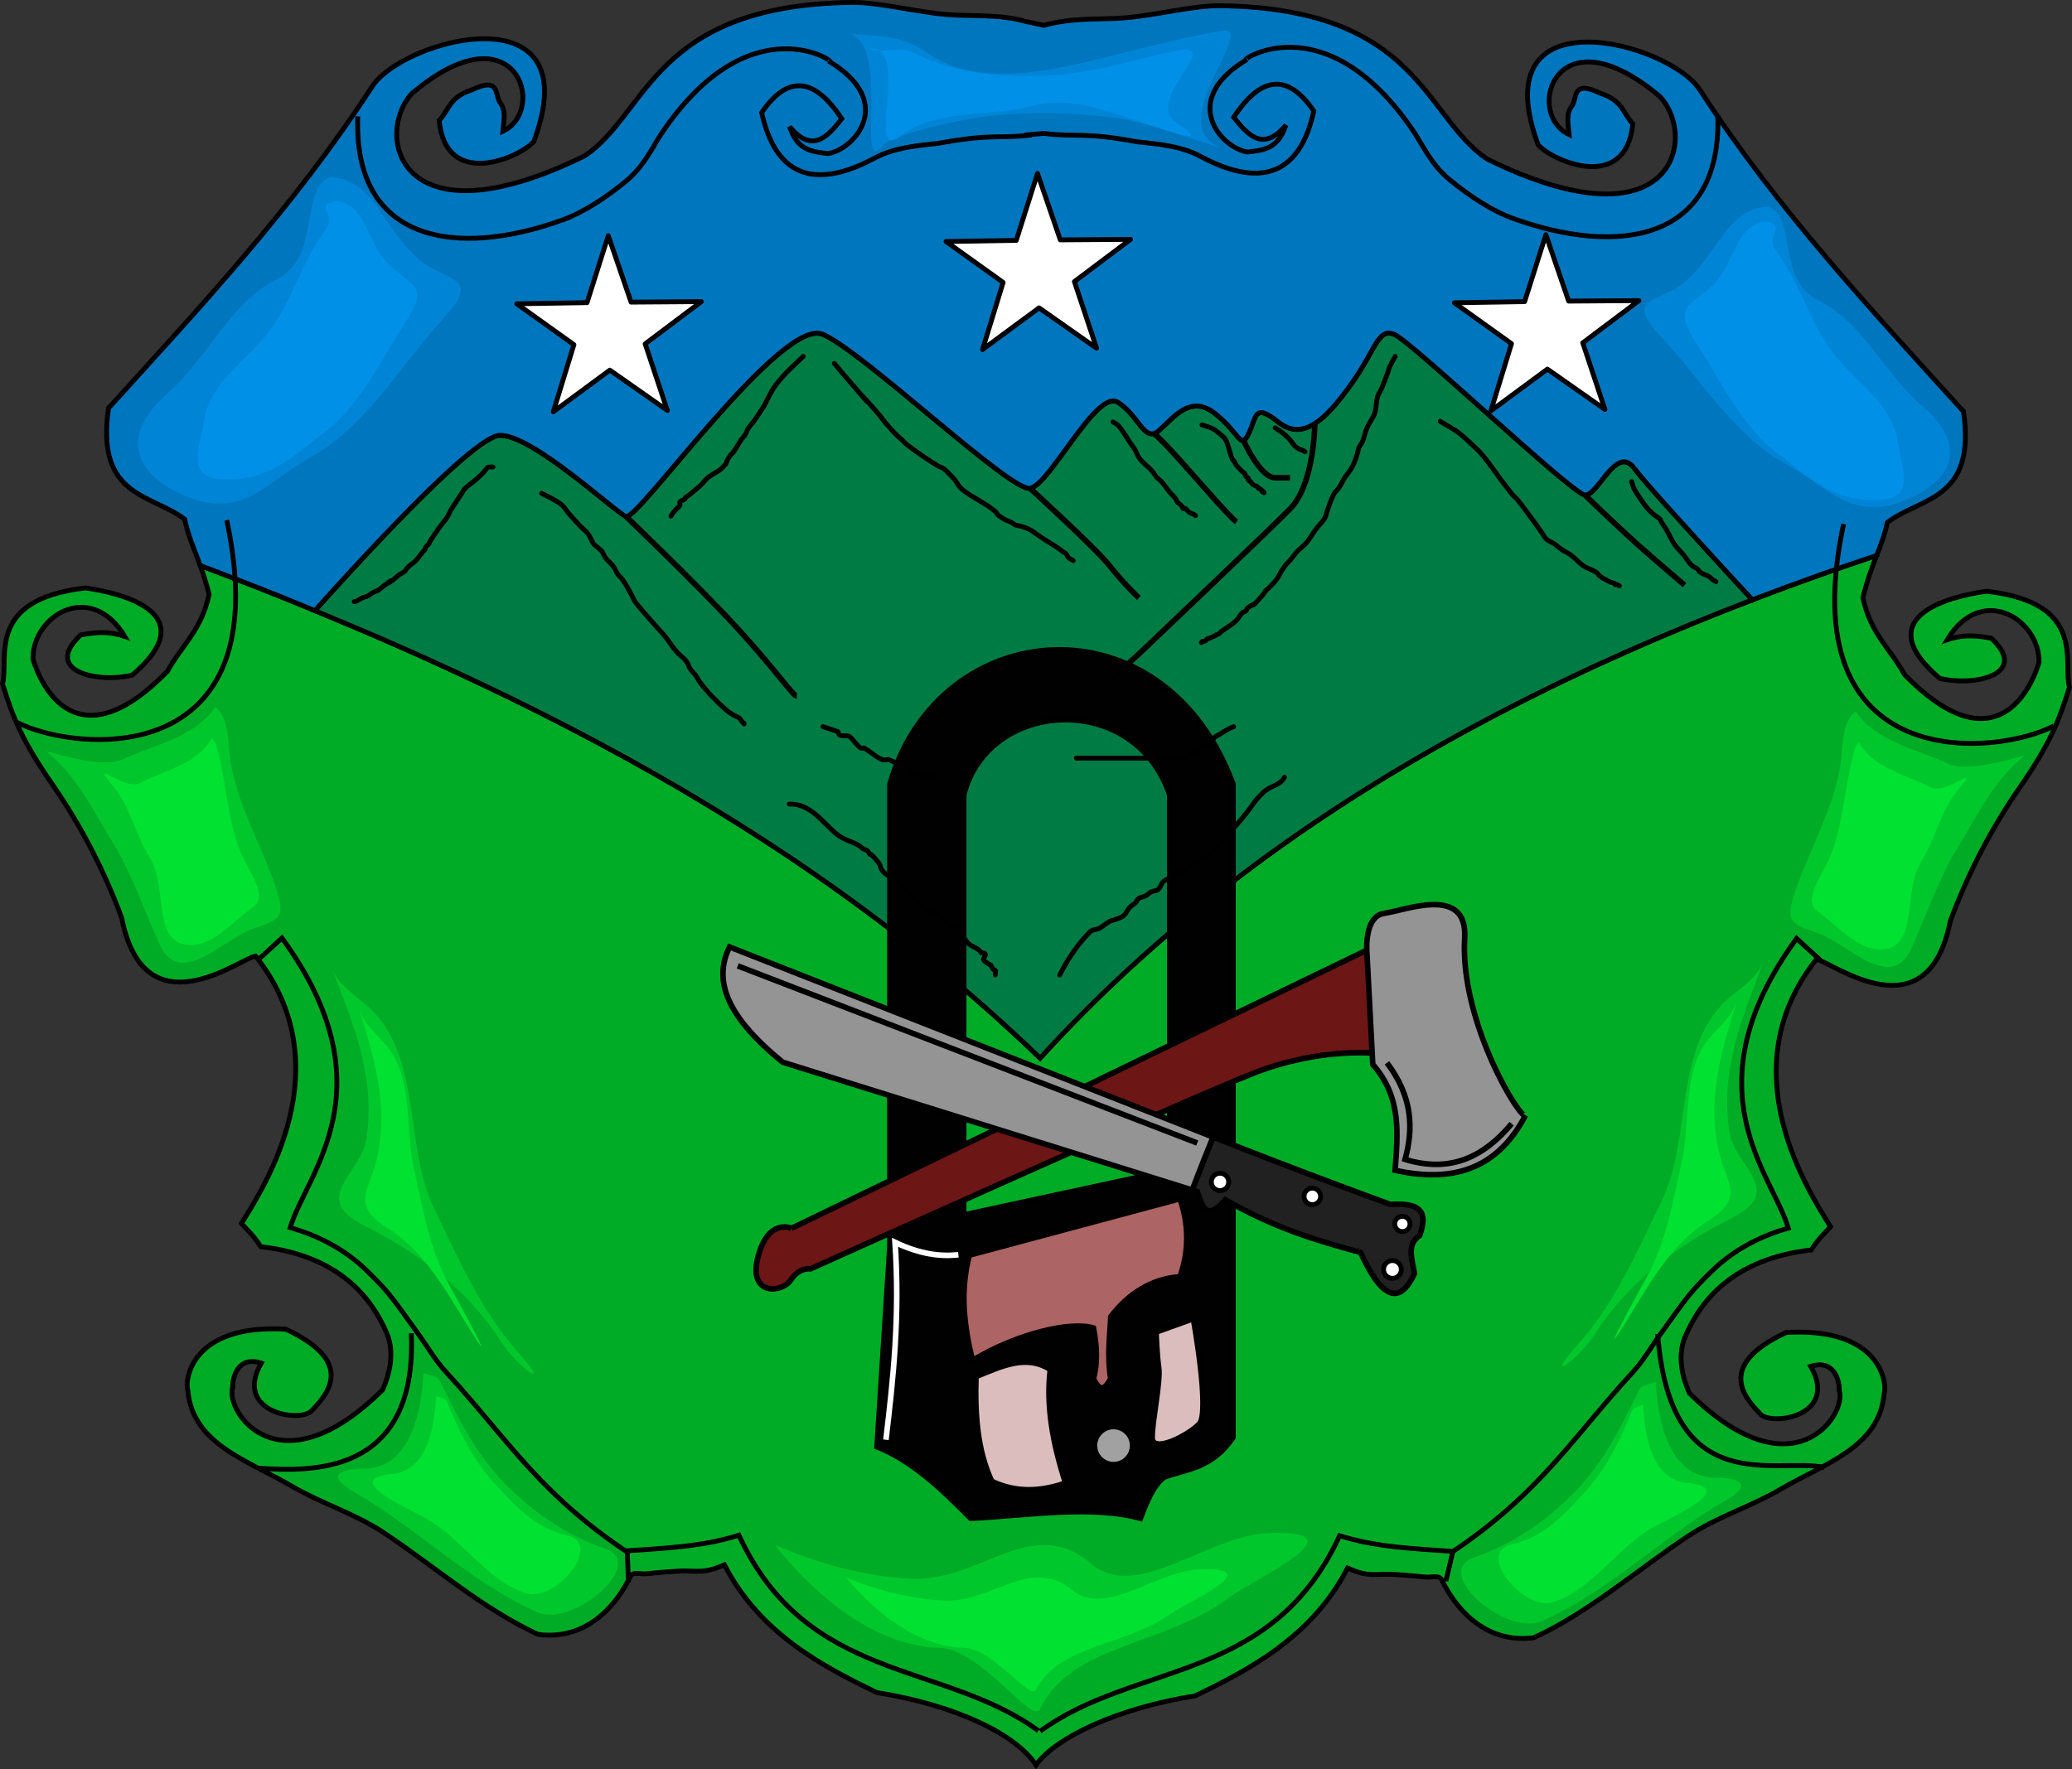 <?xml version="1.0" encoding="UTF-8" standalone="no"?>
<!-- Created with Inkscape (http://www.inkscape.org/) -->

<svg
   version="1.1"
   id="svg32"
   width="371.651"
   height="317.427"
   viewBox="0 0 371.651 317.427"
   sodipodi:docname="Scudo_di_Calizzano.svg"
   xml:space="preserve"
   inkscape:version="1.2.2 (732a01da63, 2022-12-09)"
   xmlns:inkscape="http://www.inkscape.org/namespaces/inkscape"
   xmlns:sodipodi="http://sodipodi.sourceforge.net/DTD/sodipodi-0.dtd"
   xmlns="http://www.w3.org/2000/svg"
   xmlns:svg="http://www.w3.org/2000/svg"><rect x="0" y="0" width="371.651" height="317.427" fill="#333333" stroke="none"/><defs
     id="defs36"><inkscape:path-effect
       effect="simplify"
       id="path-effect14464"
       is_visible="true"
       lpeversion="1"
       steps="1"
       threshold="0.007"
       smooth_angles="360"
       helper_size="0"
       simplify_individual_paths="false"
       simplify_just_coalesce="false" /><inkscape:path-effect
       effect="simplify"
       id="path-effect13955"
       is_visible="true"
       lpeversion="1"
       steps="1"
       threshold="0.007"
       smooth_angles="360"
       helper_size="0"
       simplify_individual_paths="false"
       simplify_just_coalesce="false" /><inkscape:path-effect
       effect="simplify"
       id="path-effect13804"
       is_visible="true"
       lpeversion="1"
       steps="1"
       threshold="0.007"
       smooth_angles="360"
       helper_size="0"
       simplify_individual_paths="false"
       simplify_just_coalesce="false" /><inkscape:path-effect
       effect="simplify"
       id="path-effect13601"
       is_visible="true"
       lpeversion="1"
       steps="1"
       threshold="0.007"
       smooth_angles="360"
       helper_size="0"
       simplify_individual_paths="false"
       simplify_just_coalesce="false" /><inkscape:path-effect
       effect="simplify"
       id="path-effect13191"
       is_visible="true"
       lpeversion="1"
       steps="1"
       threshold="0.006"
       smooth_angles="360"
       helper_size="0"
       simplify_individual_paths="false"
       simplify_just_coalesce="false" /><inkscape:path-effect
       effect="simplify"
       id="path-effect10392"
       is_visible="true"
       lpeversion="1"
       steps="1"
       threshold="0.006"
       smooth_angles="360"
       helper_size="0"
       simplify_individual_paths="false"
       simplify_just_coalesce="false" /><inkscape:path-effect
       effect="simplify"
       id="path-effect10392-5"
       is_visible="true"
       lpeversion="1"
       steps="1"
       threshold="0.006"
       smooth_angles="360"
       helper_size="0"
       simplify_individual_paths="false"
       simplify_just_coalesce="false" /><inkscape:path-effect
       effect="simplify"
       id="path-effect10392-54"
       is_visible="true"
       lpeversion="1"
       steps="1"
       threshold="0.006"
       smooth_angles="360"
       helper_size="0"
       simplify_individual_paths="false"
       simplify_just_coalesce="false" /><inkscape:path-effect
       effect="simplify"
       id="path-effect10392-5-9"
       is_visible="true"
       lpeversion="1"
       steps="1"
       threshold="0.006"
       smooth_angles="360"
       helper_size="0"
       simplify_individual_paths="false"
       simplify_just_coalesce="false" /><inkscape:path-effect
       effect="simplify"
       id="path-effect13191-2"
       is_visible="true"
       lpeversion="1"
       steps="1"
       threshold="0.006"
       smooth_angles="360"
       helper_size="0"
       simplify_individual_paths="false"
       simplify_just_coalesce="false" /><inkscape:path-effect
       effect="simplify"
       id="path-effect13191-2-6"
       is_visible="true"
       lpeversion="1"
       steps="1"
       threshold="0.006"
       smooth_angles="360"
       helper_size="0"
       simplify_individual_paths="false"
       simplify_just_coalesce="false" /><inkscape:path-effect
       effect="simplify"
       id="path-effect13191-6"
       is_visible="true"
       lpeversion="1"
       steps="1"
       threshold="0.006"
       smooth_angles="360"
       helper_size="0"
       simplify_individual_paths="false"
       simplify_just_coalesce="false" /><inkscape:path-effect
       effect="simplify"
       id="path-effect13601-4"
       is_visible="true"
       lpeversion="1"
       steps="1"
       threshold="0.007"
       smooth_angles="360"
       helper_size="0"
       simplify_individual_paths="false"
       simplify_just_coalesce="false" /><inkscape:path-effect
       effect="simplify"
       id="path-effect13601-7"
       is_visible="true"
       lpeversion="1"
       steps="1"
       threshold="0.007"
       smooth_angles="360"
       helper_size="0"
       simplify_individual_paths="false"
       simplify_just_coalesce="false" /><inkscape:path-effect
       effect="simplify"
       id="path-effect13601-4-1"
       is_visible="true"
       lpeversion="1"
       steps="1"
       threshold="0.007"
       smooth_angles="360"
       helper_size="0"
       simplify_individual_paths="false"
       simplify_just_coalesce="false" /><inkscape:path-effect
       effect="simplify"
       id="path-effect13804-8"
       is_visible="true"
       lpeversion="1"
       steps="1"
       threshold="0.007"
       smooth_angles="360"
       helper_size="0"
       simplify_individual_paths="false"
       simplify_just_coalesce="false" /><inkscape:path-effect
       effect="simplify"
       id="path-effect13955-7"
       is_visible="true"
       lpeversion="1"
       steps="1"
       threshold="0.007"
       smooth_angles="360"
       helper_size="0"
       simplify_individual_paths="false"
       simplify_just_coalesce="false" /><inkscape:path-effect
       effect="simplify"
       id="path-effect14464-8"
       is_visible="true"
       lpeversion="1"
       steps="1"
       threshold="0.007"
       smooth_angles="360"
       helper_size="0"
       simplify_individual_paths="false"
       simplify_just_coalesce="false" /><inkscape:path-effect
       effect="simplify"
       id="path-effect14464-8-9"
       is_visible="true"
       lpeversion="1"
       steps="1"
       threshold="0.007"
       smooth_angles="360"
       helper_size="0"
       simplify_individual_paths="false"
       simplify_just_coalesce="false" /><inkscape:path-effect
       effect="simplify"
       id="path-effect14464-82"
       is_visible="true"
       lpeversion="1"
       steps="1"
       threshold="0.007"
       smooth_angles="360"
       helper_size="0"
       simplify_individual_paths="false"
       simplify_just_coalesce="false" /></defs><sodipodi:namedview
     id="namedview34"
     pagecolor="#ffffff"
     bordercolor="#000000"
     borderopacity="0.25"
     inkscape:showpageshadow="2"
     inkscape:pageopacity="0.0"
     inkscape:pagecheckerboard="0"
     inkscape:deskcolor="#d1d1d1"
     showgrid="false"
     showguides="true"
     inkscape:zoom="0.5951764"
     inkscape:cx="15.961654"
     inkscape:cy="218.42264"
     inkscape:window-width="1440"
     inkscape:window-height="829"
     inkscape:window-x="-8"
     inkscape:window-y="-8"
     inkscape:window-maximized="1"
     inkscape:current-layer="g38" /><g
     inkscape:groupmode="layer"
     inkscape:label="Image"
     id="g38"
     style="display:inline"
     transform="translate(-0.687,-119.403)"><g
       id="g44090"><path
         id="path323-2"
         style="fill:#00ac26;fill-opacity:1;fill-rule:evenodd;stroke:#000000;stroke-width:0.871;stroke-dasharray:none;stroke-opacity:1"
         d="m 337.309,219.057 c -3.389,1.134 -6.767,2.28 -10.107,3.467 -3.939,1.4 -7.845,2.836 -11.713,4.314 -3.868,1.478 -7.699,2.996 -11.492,4.557 -3.793,1.56 -7.547,3.162 -11.262,4.809 -3.714,1.646 -7.39,3.338 -11.021,5.074 -3.632,1.737 -7.22,3.519 -10.766,5.35 -3.546,1.831 -7.048,3.711 -10.504,5.641 -3.456,1.929 -6.866,3.908 -10.229,5.939 -3.362,2.032 -6.678,4.116 -9.943,6.254 -3.265,2.138 -6.48,4.331 -9.645,6.58 -3.164,2.249 -6.278,4.553 -9.338,6.916 -3.06,2.363 -6.066,4.786 -9.018,7.268 -2.951,2.482 -5.846,5.024 -8.686,7.629 -2.839,2.605 -5.622,5.271 -8.346,8.002 -2.724,2.731 -5.39,5.527 -7.994,8.389 -2.835,-2.733 -5.708,-5.395 -8.617,-7.992 -2.909,-2.597 -5.856,-5.129 -8.836,-7.598 -2.98,-2.469 -5.996,-4.876 -9.043,-7.223 -3.047,-2.347 -6.127,-4.632 -9.238,-6.863 -3.111,-2.231 -6.253,-4.406 -9.424,-6.527 -3.171,-2.122 -6.372,-4.19 -9.6,-6.209 -3.228,-2.019 -6.483,-3.988 -9.764,-5.91 -3.281,-1.922 -6.588,-3.799 -9.918,-5.631 -3.33,-1.832 -6.684,-3.62 -10.061,-5.369 -3.376,-1.749 -6.775,-3.457 -10.193,-5.129 -6.837,-3.343 -13.756,-6.538 -20.742,-9.611 -6.986,-3.073 -14.039,-6.024 -21.145,-8.879 -4.657,-1.871 -9.366,-3.646 -14.064,-5.441 0.535,1.471 1.075,3.083 1.594,5.197 -1.396,6.518 -4.984,9.198 -7.477,13.797 -15.544,15.917 -22.3,3.789 -24.111,-2.184 -0.167,-7.766 10.326,-14.275 16.48,-4.068 -3.204,-1.086 -5.559,-0.688 -7.914,-0.287 -6.902,6.418 2.829,8.732 9.221,7.213 14.587,-12.405 -6.043,-15.318 -8.404,-15.637 -18.107,2.1 -13.597,12.829 -14.85,17.207 1.929,6.227 3.543,10.23 9.004,18.127 5.068,7.328 9.2,15.297 12.373,23.855 4.108,20.828 21.533,7.098 24.016,6.854 15.771,19.838 1.305,41.737 -2.531,47.967 1.051,1.223 2.163,2.102 3.457,4.174 14.253,1.61 20.02,9.41 22.625,15.586 1.525,3.615 0.312,7.731 -0.771,10.102 -18.657,18.477 -28.317,3.807 -26.883,-0.48 -0.047,-1.806 0.935,-5.668 5.119,-4.32 -4.922,8.604 6.253,10.672 8.871,8.723 2.393,-2.529 8.811,-8.637 -4.48,-14.805 -17.249,-1.005 -18.144,9.473 -17.559,10.963 0.835,9.663 10.635,12.5 18.625,17.191 5.27,3.094 11.326,4.904 16.553,8.383 9.188,6.115 17.823,13.716 27.664,18.227 8.965,1.152 14.214,-5.601 16.469,-10.312 0.505,-1.056 1.804,-0.442 3.031,-0.576 1.57,-0.171 5.469,-0.537 6.891,-0.494 3.212,0.097 4.078,0.171 7.01,-1.117 6.384,12.409 17.753,18.268 27.299,22.918 13.81,2.205 24.846,7.309 28.59,13.004 3.744,-5.106 14.778,-10.209 28.588,-12.414 9.546,-4.65 20.917,-10.511 27.301,-22.92 2.932,1.289 3.798,1.214 7.01,1.117 1.421,-0.043 5.321,0.325 6.891,0.496 1.227,0.134 2.526,-0.482 3.031,0.574 2.255,4.711 7.504,11.464 16.469,10.312 9.841,-4.51 18.477,-12.109 27.664,-18.225 5.227,-3.479 11.283,-5.289 16.553,-8.383 7.99,-4.691 17.789,-7.528 18.623,-17.191 0.585,-1.49 -0.307,-11.97 -17.557,-10.965 -13.292,6.168 -6.873,12.275 -4.48,14.805 2.619,1.95 13.794,-0.118 8.871,-8.723 4.184,-1.348 5.166,2.517 5.119,4.322 1.434,4.287 -8.226,18.958 -26.883,0.48 -1.084,-2.371 -2.296,-6.489 -0.771,-10.104 2.605,-6.176 8.372,-13.976 22.625,-15.586 1.294,-2.072 2.406,-2.949 3.457,-4.172 -3.836,-6.23 -18.302,-28.129 -2.531,-47.967 2.483,0.244 19.908,13.975 24.016,-6.854 3.173,-8.558 7.306,-16.528 12.373,-23.855 5.461,-7.897 7.075,-11.902 9.004,-18.129 -1.253,-4.378 3.257,-15.107 -14.85,-17.207 -2.362,0.319 -22.992,3.232 -8.404,15.637 6.392,1.519 16.122,-0.793 9.221,-7.211 -2.355,-0.401 -4.71,-0.801 -7.914,0.285 6.155,-10.207 16.648,-3.696 16.48,4.07 -1.812,5.973 -8.567,18.1 -24.111,2.184 -2.492,-4.599 -6.08,-7.279 -7.477,-13.797 0.811,-3.307 1.685,-5.555 2.48,-7.592 z" /><path
         id="path30637"
         style="fill:#007b44;fill-opacity:1;fill-rule:evenodd;stroke:#000000;stroke-width:0.871;stroke-dasharray:none;stroke-opacity:1"
         d="m 315.028,227.022 c -1.83,-1.979 -1.905,-2.043 -3.918,-4.232 -3.806,-4.14 -7.713,-8.419 -10.873,-11.941 -3.16,-3.522 -5.574,-6.289 -6.391,-7.402 -0.204,-0.278 -0.407,-0.503 -0.611,-0.678 -0.204,-0.175 -0.408,-0.301 -0.611,-0.385 -0.203,-0.084 -0.407,-0.123 -0.609,-0.127 -0.202,-0.003 -0.403,0.031 -0.604,0.096 -0.401,0.13 -0.801,0.385 -1.193,0.719 -0.393,0.334 -0.78,0.748 -1.16,1.193 -0.761,0.891 -1.494,1.912 -2.186,2.691 -0.346,0.39 -0.681,0.719 -1.004,0.941 -0.323,0.223 -0.635,0.34 -0.932,0.303 -0.297,-0.037 -1.006,-0.497 -2.027,-1.275 -1.021,-0.778 -2.354,-1.875 -3.895,-3.186 -3.082,-2.622 -6.998,-6.103 -10.934,-9.611 -3.935,-3.509 -7.889,-7.044 -11.045,-9.777 -1.578,-1.367 -2.957,-2.533 -4.033,-3.395 -1.077,-0.861 -1.851,-1.418 -2.223,-1.566 -0.371,-0.149 -0.701,-0.219 -1.002,-0.215 -0.301,0.004 -0.574,0.082 -0.832,0.229 -0.258,0.146 -0.499,0.361 -0.74,0.639 -0.241,0.278 -0.48,0.618 -0.73,1.018 -0.501,0.798 -1.049,1.828 -1.75,3.049 -0.701,1.221 -1.554,2.632 -2.668,4.191 -1.114,1.559 -2.209,2.988 -3.295,4.199 -0.543,0.606 -1.084,1.157 -1.623,1.643 -0.539,0.486 -1.079,0.905 -1.617,1.248 -0.538,0.343 -1.076,0.612 -1.615,0.791 -0.539,0.179 -1.08,0.271 -1.623,0.264 -0.543,-0.007 -1.09,-0.113 -1.639,-0.328 -0.549,-0.215 -1.099,-0.541 -1.656,-0.986 -0.557,-0.446 -1.036,-0.792 -1.449,-1.055 -0.413,-0.262 -0.762,-0.439 -1.059,-0.541 -0.297,-0.102 -0.541,-0.131 -0.75,-0.096 -0.209,0.035 -0.381,0.133 -0.529,0.281 -0.297,0.297 -0.502,0.798 -0.725,1.41 -0.223,0.613 -0.465,1.338 -0.836,2.08 -0.186,0.371 -0.347,0.65 -0.498,0.846 -0.151,0.196 -0.29,0.31 -0.43,0.352 -0.139,0.042 -0.279,0.012 -0.43,-0.08 -0.151,-0.092 -0.312,-0.245 -0.498,-0.449 -0.371,-0.408 -0.837,-1.021 -1.486,-1.754 -0.65,-0.733 -1.484,-1.587 -2.598,-2.479 -0.557,-0.446 -1.091,-0.769 -1.604,-0.992 -0.513,-0.223 -1.005,-0.344 -1.479,-0.381 -0.473,-0.037 -0.929,0.008 -1.367,0.119 -0.439,0.111 -0.861,0.289 -1.27,0.512 -0.408,0.223 -0.803,0.492 -1.186,0.789 -0.383,0.297 -0.753,0.621 -1.115,0.955 -0.724,0.668 -1.412,1.375 -2.08,1.969 -0.334,0.297 -0.64,0.478 -0.928,0.562 -0.288,0.085 -0.557,0.073 -0.816,-0.016 -0.26,-0.088 -0.511,-0.253 -0.762,-0.475 -0.251,-0.222 -0.5,-0.499 -0.76,-0.814 -0.52,-0.631 -1.078,-1.411 -1.746,-2.182 -0.334,-0.385 -0.697,-0.768 -1.096,-1.129 -0.399,-0.361 -0.834,-0.701 -1.316,-0.998 -0.241,-0.149 -0.502,-0.22 -0.775,-0.225 -0.274,-0.004 -0.561,0.061 -0.863,0.184 -0.302,0.122 -0.618,0.302 -0.943,0.533 -0.326,0.231 -0.661,0.513 -1.006,0.836 -0.689,0.645 -1.412,1.456 -2.15,2.359 -0.738,0.904 -1.492,1.901 -2.244,2.922 -1.504,2.042 -2.999,4.176 -4.34,5.838 -0.671,0.831 -1.303,1.543 -1.879,2.066 -0.288,0.262 -0.563,0.477 -0.82,0.635 -0.258,0.158 -0.498,0.26 -0.721,0.297 -0.223,0.037 -0.535,-0.025 -0.924,-0.176 -0.389,-0.151 -0.855,-0.391 -1.391,-0.707 -1.07,-0.632 -2.413,-1.569 -3.947,-2.723 -1.534,-1.153 -3.258,-2.521 -5.094,-4.012 -1.836,-1.49 -3.783,-3.103 -5.76,-4.746 -3.954,-3.286 -8.03,-6.691 -11.58,-9.48 -1.775,-1.395 -3.419,-2.635 -4.852,-3.629 -1.432,-0.994 -2.652,-1.74 -3.58,-2.148 -0.232,-0.102 -0.483,-0.165 -0.75,-0.191 -0.267,-0.026 -0.549,-0.016 -0.848,0.029 -0.598,0.09 -1.258,0.318 -1.969,0.664 -0.711,0.346 -1.472,0.81 -2.275,1.375 -0.803,0.565 -1.647,1.23 -2.521,1.975 -0.875,0.745 -1.781,1.57 -2.707,2.457 -0.926,0.887 -1.872,1.837 -2.828,2.828 -1.913,1.983 -3.867,4.135 -5.779,6.307 -3.824,4.344 -7.482,8.763 -10.312,12.039 -1.415,1.638 -2.623,2.991 -3.543,3.906 -0.46,0.458 -0.849,0.805 -1.154,1.025 -0.305,0.22 -0.528,0.312 -0.658,0.256 -0.26,-0.111 -0.714,-0.422 -1.322,-0.881 -0.609,-0.459 -1.371,-1.064 -2.246,-1.768 -1.75,-1.406 -3.949,-3.197 -6.27,-4.961 -1.16,-0.882 -2.352,-1.758 -3.531,-2.574 -1.179,-0.816 -2.347,-1.573 -3.463,-2.221 -1.116,-0.647 -2.18,-1.185 -3.15,-1.561 -0.485,-0.188 -0.947,-0.333 -1.381,-0.434 -0.433,-0.1 -0.838,-0.154 -1.209,-0.154 -0.371,0 -0.843,0.143 -1.402,0.41 -0.559,0.268 -1.205,0.661 -1.924,1.16 -0.719,0.499 -1.511,1.105 -2.361,1.801 -0.85,0.696 -1.759,1.482 -2.713,2.338 -1.907,1.712 -3.994,3.709 -6.146,5.85 -2.152,2.141 -4.369,4.424 -6.541,6.707 -4.344,4.567 -8.502,9.134 -11.574,12.559 -0.344,0.383 -0.251,0.286 -0.566,0.639 4.909,2.024 9.8,4.08 14.648,6.213 6.986,3.073 13.905,6.268 20.742,9.611 3.419,1.672 6.817,3.38 10.193,5.129 3.376,1.749 6.73,3.537 10.061,5.369 3.33,1.832 6.637,3.709 9.918,5.631 3.281,1.922 6.536,3.891 9.764,5.91 3.228,2.019 6.428,4.087 9.6,6.209 3.171,2.122 6.313,4.296 9.424,6.527 3.111,2.231 6.191,4.517 9.238,6.863 3.047,2.347 6.063,4.754 9.043,7.223 2.98,2.469 5.927,5 8.836,7.598 2.909,2.597 5.782,5.26 8.617,7.992 2.604,-2.862 5.27,-5.657 7.994,-8.389 2.724,-2.731 5.506,-5.397 8.346,-8.002 2.839,-2.605 5.734,-5.147 8.686,-7.629 2.951,-2.482 5.958,-4.904 9.018,-7.268 3.06,-2.363 6.174,-4.667 9.338,-6.916 3.164,-2.249 6.379,-4.442 9.645,-6.58 3.265,-2.138 6.581,-4.222 9.943,-6.254 3.362,-2.032 6.773,-4.01 10.229,-5.939 3.456,-1.929 6.958,-3.81 10.504,-5.641 3.546,-1.831 7.134,-3.613 10.766,-5.35 3.632,-1.737 7.307,-3.428 11.021,-5.074 3.714,-1.646 7.469,-3.248 11.262,-4.809 3.641,-1.498 7.321,-2.951 11.031,-4.373 z" /><path
         id="path30642"
         style="fill:#0076be;fill-opacity:1;fill-rule:evenodd;stroke:#000000;stroke-width:0.871;stroke-dasharray:none;stroke-opacity:1"
         d="m 153.497,119.84 c -35.723,0.48 -36.535,19.913 -47.924,27.521 -33.437,16.418 -37.832,-3.835 -30.982,-11.211 18.648,-15.785 24.438,3.002 16.281,6.82 0.148,-1.818 0.695,-3.726 -0.557,-5.238 -0.874,-1.486 -0.017,-4.611 -5.01,-2.191 -4.084,1.293 -4.063,3.612 -5.844,5.48 1.193,12.428 14.365,6.732 16.977,3.775 10.216,-27.521 -23.697,-18.401 -29.084,-9.742 -13.975,21.501 -30.713,39.373 -47.199,57.578 -2.329,15.987 7.601,15.341 13.652,19.912 0.654,3.119 1.703,5.313 2.795,8.316 4.698,1.796 9.408,3.57 14.064,5.441 2.174,0.873 4.333,1.774 6.496,2.666 0.315,-0.353 0.223,-0.255 0.566,-0.639 3.072,-3.425 7.23,-7.992 11.574,-12.559 2.172,-2.283 4.389,-4.566 6.541,-6.707 2.152,-2.141 4.239,-4.137 6.146,-5.85 0.954,-0.856 1.863,-1.642 2.713,-2.338 0.85,-0.696 1.643,-1.301 2.361,-1.801 0.719,-0.499 1.365,-0.893 1.924,-1.16 0.559,-0.268 1.031,-0.41 1.402,-0.41 0.371,0 0.776,0.054 1.209,0.154 0.433,0.1 0.896,0.246 1.381,0.434 0.971,0.375 2.034,0.913 3.15,1.561 1.116,0.647 2.284,1.404 3.463,2.221 1.179,0.816 2.371,1.692 3.531,2.574 2.32,1.764 4.52,3.555 6.27,4.961 0.875,0.703 1.638,1.309 2.246,1.768 0.609,0.459 1.062,0.769 1.322,0.881 0.13,0.056 0.353,-0.036 0.658,-0.256 0.305,-0.22 0.694,-0.568 1.154,-1.025 0.92,-0.915 2.128,-2.268 3.543,-3.906 2.831,-3.276 6.488,-7.695 10.312,-12.039 1.912,-2.172 3.866,-4.324 5.779,-6.307 0.957,-0.991 1.902,-1.941 2.828,-2.828 0.926,-0.887 1.832,-1.712 2.707,-2.457 0.875,-0.745 1.718,-1.41 2.521,-1.975 0.803,-0.565 1.565,-1.029 2.275,-1.375 0.711,-0.346 1.371,-0.574 1.969,-0.664 0.299,-0.045 0.581,-0.056 0.848,-0.029 0.267,0.026 0.518,0.089 0.75,0.191 0.928,0.408 2.148,1.155 3.58,2.148 1.432,0.994 3.076,2.234 4.852,3.629 3.55,2.789 7.626,6.195 11.58,9.48 1.977,1.643 3.924,3.256 5.76,4.746 1.836,1.49 3.56,2.858 5.094,4.012 1.534,1.153 2.877,2.091 3.947,2.723 0.535,0.316 1.002,0.556 1.391,0.707 0.389,0.151 0.701,0.213 0.924,0.176 0.223,-0.037 0.463,-0.139 0.721,-0.297 0.258,-0.158 0.532,-0.373 0.82,-0.635 0.576,-0.523 1.208,-1.236 1.879,-2.066 1.341,-1.661 2.836,-3.796 4.34,-5.838 0.752,-1.021 1.506,-2.018 2.244,-2.922 0.738,-0.904 1.461,-1.714 2.15,-2.359 0.345,-0.323 0.68,-0.605 1.006,-0.836 0.326,-0.231 0.641,-0.411 0.943,-0.533 0.302,-0.122 0.589,-0.188 0.863,-0.184 0.274,0.004 0.534,0.076 0.775,0.225 0.483,0.297 0.917,0.637 1.316,0.998 0.399,0.361 0.762,0.744 1.096,1.129 0.668,0.77 1.226,1.55 1.746,2.182 0.26,0.316 0.509,0.593 0.76,0.814 0.251,0.222 0.502,0.386 0.762,0.475 0.26,0.088 0.529,0.1 0.816,0.016 0.288,-0.085 0.594,-0.265 0.928,-0.562 0.668,-0.594 1.356,-1.3 2.08,-1.969 0.362,-0.334 0.732,-0.658 1.115,-0.955 0.383,-0.297 0.777,-0.566 1.186,-0.789 0.408,-0.223 0.831,-0.4 1.27,-0.512 0.439,-0.111 0.894,-0.156 1.367,-0.119 0.473,0.037 0.966,0.158 1.479,0.381 0.513,0.223 1.047,0.547 1.604,0.992 1.114,0.891 1.948,1.745 2.598,2.479 0.65,0.733 1.115,1.346 1.486,1.754 0.186,0.204 0.347,0.358 0.498,0.449 0.151,0.092 0.29,0.122 0.43,0.08 0.139,-0.042 0.279,-0.155 0.43,-0.352 0.151,-0.196 0.312,-0.474 0.498,-0.846 0.371,-0.743 0.613,-1.467 0.836,-2.08 0.223,-0.613 0.428,-1.113 0.725,-1.41 0.149,-0.149 0.32,-0.246 0.529,-0.281 0.209,-0.035 0.453,-0.006 0.75,0.096 0.297,0.102 0.646,0.279 1.059,0.541 0.413,0.262 0.892,0.609 1.449,1.055 0.557,0.446 1.107,0.771 1.656,0.986 0.549,0.215 1.096,0.321 1.639,0.328 0.543,0.007 1.084,-0.084 1.623,-0.264 0.539,-0.179 1.077,-0.448 1.615,-0.791 0.538,-0.343 1.078,-0.762 1.617,-1.248 0.54,-0.486 1.08,-1.037 1.623,-1.643 1.086,-1.211 2.181,-2.64 3.295,-4.199 1.114,-1.559 1.967,-2.971 2.668,-4.191 0.701,-1.221 1.249,-2.251 1.75,-3.049 0.251,-0.399 0.49,-0.74 0.73,-1.018 0.241,-0.278 0.483,-0.492 0.74,-0.639 0.258,-0.146 0.531,-0.224 0.832,-0.229 0.301,-0.004 0.631,0.066 1.002,0.215 0.371,0.148 1.146,0.705 2.223,1.566 1.077,0.861 2.455,2.028 4.033,3.395 3.156,2.733 7.109,6.269 11.045,9.777 3.935,3.508 7.852,6.989 10.934,9.611 1.541,1.311 2.874,2.408 3.895,3.186 1.021,0.778 1.73,1.238 2.027,1.275 0.297,0.037 0.609,-0.08 0.932,-0.303 0.323,-0.223 0.658,-0.552 1.004,-0.941 0.691,-0.78 1.424,-1.8 2.186,-2.691 0.381,-0.446 0.767,-0.859 1.16,-1.193 0.393,-0.334 0.792,-0.589 1.193,-0.719 0.201,-0.065 0.401,-0.099 0.604,-0.096 0.202,0.003 0.406,0.043 0.609,0.127 0.203,0.084 0.407,0.21 0.611,0.385 0.204,0.175 0.407,0.399 0.611,0.678 0.817,1.114 3.23,3.88 6.391,7.402 3.16,3.522 7.068,7.802 10.873,11.941 2.013,2.19 2.088,2.253 3.918,4.232 0.155,-0.059 0.306,-0.124 0.461,-0.184 3.868,-1.478 7.774,-2.915 11.713,-4.314 3.34,-1.187 6.718,-2.333 10.107,-3.467 0.752,-1.926 1.435,-3.664 1.908,-5.922 6.051,-4.571 15.982,-3.927 13.652,-19.914 -16.486,-18.205 -33.225,-36.077 -47.199,-57.578 -5.387,-8.659 -39.3,-17.777 -29.084,9.744 2.612,2.957 15.783,8.653 16.977,-3.775 -1.781,-1.869 -1.76,-4.188 -5.844,-5.48 -4.992,-2.419 -4.136,0.706 -5.01,2.191 -1.252,1.512 -0.704,3.418 -0.557,5.236 -8.157,-3.818 -2.366,-22.605 16.281,-6.82 6.849,7.376 2.455,27.629 -30.982,11.211 -11.389,-7.609 -12.201,-27.04 -47.924,-27.52 -4.677,-0.063 -11.539,1.721 -17.104,2.176 -4.449,0.364 -9.256,-0.117 -14.496,1.348 l -3.371,-0.725 c -4.701,-1.329 -9.508,-0.849 -13.957,-1.213 -5.565,-0.455 -12.426,-2.239 -17.104,-2.176 z" /><path
         style="fill:none;fill-rule:evenodd;stroke:#000000;stroke-width:0.871;stroke-dasharray:none;stroke-opacity:1"
         d="m 47.023,291.574 4.241,-3.873 c 19.667,26.984 4.269,42.382 1.475,51.963 5.54,1.549 10.251,4.292 13.729,7.713 3.705,3.644 3.928,3.897 9.566,11.807 1.436,2.015 2.794,4.38 4.78,6.529 3.308,3.58 6.422,7.341 9.203,10.651 7.015,8.349 13.047,14.714 22.868,21.301 6.818,-0.482 13.726,-0.725 20.34,-2.815 12.207,26.503 36.684,22.592 53.708,35.078"
         id="path5519"
         sodipodi:nodetypes="cccssssccc" /><path
         style="fill:none;fill-rule:evenodd;stroke:#000000;stroke-width:0.871;stroke-dasharray:none;stroke-opacity:1"
         d="m 327.178,291.659 -4.241,-3.873 c -19.667,26.984 -4.269,42.382 -1.475,51.963 -5.54,1.549 -10.251,4.292 -13.729,7.713 -3.705,3.644 -3.928,3.897 -9.566,11.807 -1.436,2.015 -2.794,4.38 -4.78,6.529 -3.308,3.58 -6.422,7.341 -9.203,10.651 -7.015,8.349 -13.047,14.714 -22.868,21.301 -6.818,-0.482 -13.726,-0.725 -20.34,-2.815 -12.207,26.503 -36.684,22.592 -53.708,35.078"
         id="path5519-6"
         sodipodi:nodetypes="cccssssccc" /><path
         style="fill:none;fill-rule:evenodd;stroke:#000000;stroke-width:0.871;stroke-dasharray:none;stroke-opacity:1"
         d="m 74.465,358.598 c 1.119,25.99 -18.644,24.778 -27.434,24.223"
         id="path6332"
         sodipodi:nodetypes="cc" /><path
         style="fill:none;fill-rule:evenodd;stroke:#000000;stroke-width:0.871;stroke-dasharray:none;stroke-opacity:1"
         d="m 298.016,358.736 c 2.321,29.899 20.964,22.116 29.918,23.945"
         id="path6334"
         sodipodi:nodetypes="cc" /><path
         style="fill:none;fill-rule:evenodd;stroke:#000000;stroke-width:0.871;stroke-dasharray:none;stroke-opacity:1"
         d="m 331.368,213.42 c -9.687,45.374 27.467,41.642 37.738,36.213"
         id="path6336"
         sodipodi:nodetypes="cc" /><path
         style="fill:none;fill-rule:evenodd;stroke:#000000;stroke-width:0.871;stroke-dasharray:none;stroke-opacity:1"
         d="m 41.356,212.729 c 9.687,45.374 -27.467,41.642 -37.738,36.213"
         id="path6336-5"
         sodipodi:nodetypes="cc" /><path
         style="fill:none;fill-rule:evenodd;stroke:#000000;stroke-width:0.871;stroke-dasharray:none;stroke-opacity:1"
         d="m 64.859,140.276 c -0.855,22.768 17.889,25.455 36.893,18.528 3.647,-1.329 7.744,-4.025 11.262,-6.942 3.271,-2.711 4.818,-6.256 6.276,-8.426 16.28,-24.238 32.33,-12.132 30.018,-13.079 12.169,7.247 4.738,15.833 -0.105,16.603 -2.707,-0.346 -5.494,-0.448 -6.882,-4.833 3.975,4.792 6.707,1.975 9.347,-1.413 -4.899,-7.455 -9.687,-7.937 -14.36,-1.115 3.004,13.744 12.044,12.61 20.462,8.07 3.448,-1.86 8.16,-2.206 11.096,-2.532 9.975,-1.832 11.015,-0.782 16.864,-1.53"
         id="path6338"
         sodipodi:nodetypes="cssscccccscc" /><path
         style="fill:none;fill-rule:evenodd;stroke:#000000;stroke-width:0.871;stroke-dasharray:none;stroke-opacity:1"
         d="m 308.793,140 c 0.855,22.768 -17.889,25.455 -36.893,18.528 -3.647,-1.329 -7.744,-4.025 -11.262,-6.942 -3.271,-2.711 -4.818,-6.256 -6.276,-8.426 -16.28,-24.238 -32.33,-12.132 -30.018,-13.079 -12.169,7.247 -4.738,15.833 0.105,16.603 2.707,-0.346 5.494,-0.448 6.882,-4.833 -3.975,4.792 -6.707,1.975 -9.347,-1.413 4.899,-7.455 9.687,-7.937 14.36,-1.115 -3.004,13.744 -12.044,12.61 -20.462,8.07 -3.448,-1.86 -8.16,-2.206 -11.096,-2.532 -9.975,-1.832 -11.015,-0.782 -16.864,-1.53 l -3.481,0.313"
         id="path6338-5"
         sodipodi:nodetypes="cssscccccscc" /><path
         style="fill:none;fill-rule:evenodd;stroke:#000000;stroke-width:0.871;stroke-dasharray:none;stroke-opacity:1"
         d="m 113.196,397.634 0.216,5.661"
         id="path6436" /><path
         style="fill:none;fill-rule:evenodd;stroke:#000000;stroke-width:0.871;stroke-dasharray:none;stroke-opacity:1"
         d="m 261.32,397.634 -1.294,5.472"
         id="path6438" /><path
         style="fill:#0085d6;fill-opacity:1;fill-rule:evenodd;stroke:none;stroke-width:0.871;stroke-dasharray:none;stroke-opacity:1"
         d="m 59.983,151.168 c 7.912,0.491 9.208,8.998 15.846,14.788 4.55,3.97 11.552,2.781 4.444,10.508 -7.76,8.435 -13.844,19.427 -23.908,24.973 -7.651,4.216 -11.917,11.151 -22.084,7.086 -7.898,-3.158 -13.454,-9.881 -3.451,-18.611 7.023,-6.129 11.102,-16.192 19.541,-20.437 8.028,-4.038 4.03,-16.56 9.612,-18.306 z"
         id="path10390"
         sodipodi:nodetypes="csssssssssssssssssssssssc"
         inkscape:original-d="m 59.983125,151.16783 c 0.492297,2.15413 2.806714,-1.20615 5.197934,1.93279 2.134068,2.80139 0.955505,5.84726 4.012073,7.98717 2.548513,1.78423 5.116122,3.68129 7.556929,5.57998 0.91832,0.71436 1.77417,1.71691 2.833848,2.27333 0.98032,0.51475 2.108325,0.88559 3.070003,1.44666 0.192379,0.11224 2.833848,1.4245 2.833848,1.65333 0,0.33733 -5.985562,4.9973 -6.376159,5.37331 -1.87897,1.80878 -3.141919,4.13786 -4.959234,5.99331 -5.635002,5.75327 -11.086343,11.67848 -16.766937,17.35994 -0.646092,0.64618 -1.367181,0.72391 -2.125386,1.23999 -2.020313,1.37514 -4.326942,2.75331 -6.140005,4.33999 -0.836838,0.73233 -6.651262,5.66626 -7.793083,5.16664 -0.560039,-0.24505 -0.913488,-1.00609 -1.18077,-1.24 -0.928021,-0.81214 -6.036472,-1.60802 -7.556929,-2.27332 -0.928428,-0.40625 -4.926199,-4.81329 -5.667697,-5.78665 -0.623362,-0.81828 -2.3872,-1.49157 -2.833849,-2.27332 -0.555712,-0.97264 -0.714859,-2.86533 -0.472308,-3.92666 0.98807,-4.32345 6.853571,-5.1711 9.91847,-7.8533 1.657653,-1.45066 4.514581,-5.64402 5.195389,-6.40663 1.759423,-1.97086 4.252174,-3.44607 5.90385,-5.37332 2.223082,-2.59399 4.239269,-5.36123 6.612313,-7.8533 4.561343,-4.79013 3.214953,-4.11754 5.938276,-11.26733 0.32129,-0.84351 1.598321,-4.34585 -0.226911,-4.34585 -0.82795,0 0.24997,-1.28236 3.026335,-1.74676 z"
         inkscape:path-effect="#path-effect10392" /><path
         style="fill:#0090e8;fill-opacity:1;fill-rule:evenodd;stroke:none;stroke-width:0.638;stroke-dasharray:none;stroke-opacity:1"
         d="m 61.02,155.452 c 5.489,0.638 5.205,7.422 9.663,11.668 3.858,3.675 7.072,3.408 2.73,10.086 -4.492,6.908 -8.137,15.006 -14.738,19.91 -5.275,3.919 -9.352,8.604 -18.071,8.265 -6.448,-0.251 -4.279,-5.196 -3.189,-11.104 1.207,-6.543 7.701,-10.137 11.772,-15.714 4.05,-5.548 5.722,-12.384 10.018,-18.061 1.877,-2.48 -2.257,-4.47 1.814,-5.05 z"
         id="path10390-9"
         sodipodi:nodetypes="csssssssssssssssssssssssc"
         inkscape:original-d="m 61.019576,155.4515 c 0.31896,1.78538 1.818471,-0.99969 3.367746,1.60193 1.382666,2.32184 0.619069,4.8463 2.599423,6.6199 1.65118,1.47881 3.314738,3.05112 4.89614,4.62478 0.59498,0.59208 1.149485,1.42301 1.836053,1.88418 0.63515,0.42664 1.365982,0.73399 1.989055,1.19901 0.124642,0.093 1.836053,1.18066 1.836053,1.37032 0,0.27959 -3.878049,4.14184 -4.131118,4.4535 -1.217386,1.49914 -2.035653,3.42951 -3.213088,4.96735 -3.650926,4.76841 -7.182852,9.67933 -10.863312,14.38823 -0.418604,0.53556 -0.885798,0.59999 -1.377039,1.02772 -1.308963,1.13974 -2.803428,2.282 -3.978113,3.59705 -0.542188,0.60698 -4.309357,4.69631 -5.049144,4.28222 -0.362849,-0.20311 -4.583607,1.66136 -4.756778,1.46748 -0.601265,-0.67311 -3.557738,-1.82799 -4.706057,-1.63465 -3.927992,0.66137 0.609988,-6.73408 0.129571,-7.54082 -0.403878,-0.6782 -1.546669,-1.23624 -1.836053,-1.88416 -0.360046,-0.80615 -0.463158,-2.37483 -0.306008,-3.25449 0.64017,-3.58335 4.440432,-4.28591 6.426182,-6.50895 1.073995,-1.20234 2.925,-4.67786 3.366096,-5.30994 1.139931,-1.63347 2.754986,-2.85615 3.825109,-4.45349 1.440336,-2.14993 2.746624,-4.44349 4.284121,-6.50896 2.955296,-3.97014 2.08297,-3.41268 3.847413,-9.33856 0.208164,-0.69913 1.035553,-3.6019 -0.147017,-3.6019 -0.536428,0 0.161956,-1.06284 1.960765,-1.44775 z"
         inkscape:path-effect="#path-effect10392-5" /><path
         style="fill:#0085d6;fill-opacity:1;fill-rule:evenodd;stroke:none;stroke-width:0.871;stroke-dasharray:none;stroke-opacity:1"
         d="m 317.764,156.478 c -7.423,0.397 -8.72,8.275 -14.995,13.614 -4.305,3.663 -11.002,2.485 -4.205,9.673 7.347,7.77 13.19,17.898 22.625,22.99 7.228,3.901 11.355,10.16 20.898,6.524 7.447,-2.838 12.805,-9.037 3.266,-17.134 -6.631,-5.629 -10.56,-14.972 -18.492,-18.815 -7.574,-3.669 -3.849,-15.332 -9.096,-16.853 z"
         id="path10390-1"
         sodipodi:nodetypes="csssssssssssssssssssssssc"
         inkscape:original-d="m 317.76411,156.47832 c -0.46587,1.98313 -2.65606,-1.11041 -4.91892,1.77936 -2.0195,2.57902 -0.90421,5.3831 -3.7967,7.35314 -2.41171,1.6426 -4.8415,3.38907 -7.15129,5.13703 -0.86902,0.65765 -1.67893,1.58062 -2.68173,2.09287 -0.92769,0.47388 -1.99514,0.81529 -2.9052,1.33182 -0.18206,0.10334 -2.68173,1.31143 -2.68173,1.52209 0,0.31056 5.66426,4.60061 6.03389,4.94677 1.77811,1.6652 2.97326,3.80939 4.69303,5.51755 5.33252,5.29656 10.49124,10.75143 15.8669,15.98188 0.61141,0.59489 1.29379,0.66645 2.0113,1.14157 1.91186,1.26597 4.09468,2.53474 5.81041,3.99546 0.79192,0.67421 6.29424,5.21647 7.37477,4.75652 0.52998,-0.2256 0.86444,-0.92624 1.11739,-1.14157 0.8782,-0.74767 5.71243,-1.48037 7.15128,-2.09286 0.87858,-0.37401 4.66175,-4.43121 5.36345,-5.3273 0.5899,-0.75333 2.25906,-1.37317 2.68173,-2.09286 0.52588,-0.89543 0.67649,-2.63788 0.44696,-3.61496 -0.93503,-3.98024 -6.48568,-4.76062 -9.38606,-7.22989 -1.56867,-1.3355 -4.27224,-5.19599 -4.9165,-5.89807 -1.66498,-1.8144 -4.02392,-3.17251 -5.58694,-4.94677 -2.10375,-2.38808 -4.01171,-4.93565 -6.25737,-7.22989 -4.3165,-4.40989 -3.04238,-3.79069 -5.61952,-10.37292 -0.30404,-0.77656 -1.51252,-4.00087 0.21473,-4.00087 0.78351,0 -0.23655,-1.18056 -2.86388,-1.6081 z"
         inkscape:path-effect="#path-effect10392-54" /><path
         style="fill:#0090e8;fill-opacity:1;fill-rule:evenodd;stroke:none;stroke-width:0.638;stroke-dasharray:none;stroke-opacity:1"
         d="m 317.318,159.173 c -5.489,0.638 -5.205,7.422 -9.663,11.668 -3.858,3.675 -7.072,3.408 -2.73,10.086 4.492,6.908 8.137,15.006 14.738,19.91 5.275,3.919 9.352,8.604 18.071,8.265 6.448,-0.251 4.279,-5.196 3.189,-11.104 -1.207,-6.543 -7.701,-10.137 -11.772,-15.714 -4.05,-5.548 -5.722,-12.384 -10.018,-18.061 -1.877,-2.48 2.257,-4.47 -1.814,-5.05 z"
         id="path10390-9-7"
         sodipodi:nodetypes="csssssssssssssssssssssssc"
         inkscape:original-d="m 317.31796,159.17256 c -0.31896,1.78538 -1.81847,-0.99969 -3.36775,1.60193 -1.38267,2.32183 -0.61907,4.8463 -2.59942,6.6199 -1.65118,1.47881 -3.31474,3.05111 -4.89614,4.62478 -0.59498,0.59208 -1.14949,1.42301 -1.83606,1.88418 -0.63515,0.42664 -1.36598,0.73399 -1.98905,1.19901 -0.12464,0.093 -1.83605,1.18066 -1.83605,1.37032 0,0.27958 3.87805,4.14184 4.13111,4.4535 1.21739,1.49914 2.03566,3.42951 3.21309,4.96735 3.65093,4.76841 7.18285,9.67933 10.86331,14.38822 0.41861,0.53557 0.8858,0.59999 1.37704,1.02772 1.30897,1.13975 2.80343,2.28201 3.97812,3.59706 0.54218,0.60698 4.30935,4.6963 5.04914,4.28222 0.36285,-0.20311 4.58361,1.66136 4.75678,1.46748 0.60126,-0.67312 3.55774,-1.82799 4.70606,-1.63465 3.92799,0.66137 -0.60999,-6.73408 -0.12958,-7.54082 0.40388,-0.67821 1.54667,-1.23624 1.83606,-1.88416 0.36004,-0.80615 0.46316,-2.37483 0.30601,-3.25449 -0.64017,-3.58336 -4.44044,-4.28591 -6.42619,-6.50895 -1.07399,-1.20234 -2.925,-4.67787 -3.36609,-5.30995 -1.13993,-1.63346 -2.75499,-2.85615 -3.82511,-4.45348 -1.44034,-2.14994 -2.74663,-4.44349 -4.28412,-6.50896 -2.9553,-3.97015 -2.08297,-3.41268 -3.84742,-9.33856 -0.20816,-0.69913 -1.03555,-3.60191 0.14702,-3.60191 0.53643,0 -0.16195,-1.06283 -1.96076,-1.44774 z"
         inkscape:path-effect="#path-effect10392-5-9" /><path
         style="fill:#00c82c;fill-opacity:1;fill-rule:evenodd;stroke:none;stroke-width:0.871;stroke-dasharray:none;stroke-opacity:1"
         d="m 39.333,246.236 c -3.843,5.547 -10.788,6.682 -16.585,9.402 -4.217,1.978 -14.393,-1.92 -13.703,-1.368 5.482,4.387 8.3,10.445 11.81,16.186 3.589,5.87 5.702,12.334 8.52,18.486 3.58,7.816 11.608,-1.137 16.534,-2.859 5.195,-1.816 6.278,-1.876 3.824,-8.638 -2.578,-7.104 -6.444,-13.877 -7.703,-21.392 -0.543,-3.245 -0.046,-7.419 -2.698,-9.817 z"
         id="path13189"
         inkscape:original-d="m 39.333419,246.23565 c -1.539315,1.80224 -3.276625,3.61174 -5.253922,5.09494 -0.9299,0.69753 -2.476211,1.02138 -3.549948,1.49121 -4.524308,1.97968 -7.655202,3.3552 -13.205805,3.3552 -2.513457,0 -4.354861,-0.22381 -6.531903,-1.36694 -1.1858097,-0.62264 -2.4139647,-1.25094 -2.4139647,-1.24267 0,0.13814 4.2258077,4.05103 4.6859307,4.72214 1.081466,1.57739 2.636554,2.89029 3.691946,4.47362 0.583719,0.87571 0.500989,2.67523 1.277981,3.3552 0.07484,0.0655 0.18933,0.0829 0.283995,0.12427 0.283996,0.41422 0.578125,0.82325 0.851988,1.24267 1.280309,1.96076 2.126866,3.97111 3.265952,5.96481 1.378203,2.41221 2.958269,4.79458 4.117939,7.33174 0.423283,0.92607 0.445115,1.80667 0.709989,2.73387 0.211386,0.73996 0.502831,1.51164 0.70999,2.2368 0.05844,0.20458 0.534375,0.4154 0.567991,0.62134 0.265202,1.6246 1.201828,3.56591 2.271967,4.97068 0.27452,0.36036 0.851602,0.37245 1.135983,0.62132 0.318626,0.27885 0.725195,0.17664 1.135983,0.24854 3.033892,0.53101 3.573336,-0.90549 5.963912,-2.2368 1.381357,-0.76929 2.857607,-1.37621 4.259937,-2.11254 0.756847,-0.3974 1.221052,-0.95677 1.845973,-1.36693 0.909662,-0.59706 2.273075,-0.9947 3.265952,-1.49121 1.365899,-0.68305 2.102414,-1.41701 3.691945,-2.11253 0.305351,-0.13362 0.914286,-0.17879 1.135983,-0.37281 0.09623,-0.0842 -2.708068,-3.82559 -2.981955,-4.22506 -1.534487,-2.23814 -2.116943,-4.74723 -2.981956,-7.20748 -0.593338,-1.68756 -1.440742,-3.31197 -2.129969,-4.97068 -1.312994,-3.15987 -2.696449,-6.69851 -3.123954,-10.06562 -0.257602,-2.02891 -0.452681,-8.63813 -2.69796,-9.81708 z"
         inkscape:path-effect="#path-effect13191" /><path
         style="fill:#00e131;fill-opacity:1;fill-rule:evenodd;stroke:none;stroke-width:0.628;stroke-dasharray:none;stroke-opacity:1"
         d="m 38.66,251.841 c -2.575,4.642 -8.245,5.67 -12.789,8.035 -2.895,1.506 -9.287,-4.708 -5.056,0.344 3.276,3.912 4.129,8.902 6.793,13.148 3.014,4.803 0.614,14.22 5.973,15.45 4.776,1.097 8.798,-4.062 12.563,-6.731 2.813,-1.994 -1.086,-6.673 -2.408,-10.031 -2.237,-5.682 -2.409,-11.809 -3.945,-17.702 -0.227,-0.872 -0.376,-1.905 -1.131,-2.513 z"
         id="path13189-2"
         inkscape:original-d="m 38.659564,251.84058 c -0.982624,1.46588 -2.091639,2.93769 -3.35385,4.14409 -0.593603,0.56735 -1.580693,0.83076 -2.266115,1.21291 -2.8881,1.61022 -4.886711,2.72904 -8.429948,2.72904 -1.60447,0 -2.779933,-0.18205 -4.169652,-1.11183 -0.756963,-0.50644 -1.540958,-1.01749 -1.540958,-1.01076 0,0.11236 2.697551,3.29501 2.991272,3.84087 0.690355,1.28301 1.683048,2.3509 2.35676,3.63873 0.372618,0.71228 0.319807,2.17597 0.815801,2.72904 0.04777,0.0532 0.120859,0.0674 0.181289,0.10107 0.181289,0.33692 0.369047,0.66962 0.543868,1.01076 0.817287,1.59484 1.357688,3.23 2.084826,4.85163 0.879778,1.96204 1.888416,3.8998 2.628693,5.96346 0.270203,0.75324 0.28414,1.46951 0.453223,2.22367 0.134938,0.60186 0.320983,1.22953 0.453223,1.81935 0.0373,0.16641 0.341119,0.33788 0.362578,0.50538 0.169292,1.32142 0.767189,2.90042 1.450314,4.04303 0.17524,0.29311 0.543622,0.30295 0.725157,0.50537 0.203395,0.2268 0.462929,0.14367 0.725156,0.20216 1.93669,0.43191 2.281045,-0.7365 3.807074,-1.81937 0.881791,-0.62571 1.824158,-1.11937 2.719338,-1.71828 0.483134,-0.32324 0.77946,-0.77821 1.17838,-1.11183 0.580684,-0.48564 1.451021,-0.80906 2.084826,-1.21292 0.871924,-0.55556 1.342079,-1.15255 2.356759,-1.71827 0.194921,-0.10868 0.583636,-0.14542 0.725157,-0.30324 0.06143,-0.0684 -1.7287,-3.11164 -1.903536,-3.43656 -0.979543,-1.82044 -1.351354,-3.86128 -1.903537,-5.86238 -0.378758,-1.37263 -0.9197,-2.69388 -1.359669,-4.04303 -0.838152,-2.57016 -1.721283,-5.44841 -1.994182,-8.18713 -0.16444,-1.65026 -0.288969,-7.02605 -1.722247,-7.98496 z"
         inkscape:path-effect="#path-effect13191-2" /><path
         style="fill:#00c82c;fill-opacity:1;fill-rule:evenodd;stroke:none;stroke-width:0.871;stroke-dasharray:none;stroke-opacity:1"
         d="m 333.479,247.015 c 3.843,5.547 10.788,6.682 16.585,9.402 4.217,1.978 14.393,-1.92 13.703,-1.368 -5.482,4.387 -8.3,10.445 -11.81,16.186 -3.589,5.87 -5.702,12.334 -8.52,18.486 -3.58,7.816 -11.608,-1.137 -16.534,-2.859 -5.195,-1.816 -6.278,-1.876 -3.824,-8.638 2.578,-7.104 6.444,-13.877 7.703,-21.392 0.543,-3.245 0.046,-7.419 2.698,-9.817 z"
         id="path13189-7"
         inkscape:original-d="m 333.47947,247.01484 c 1.53931,1.80223 3.27662,3.61174 5.25392,5.09493 0.9299,0.69754 2.47621,1.02138 3.54995,1.49121 4.52431,1.97968 7.6552,3.3552 13.2058,3.3552 2.51346,0 4.35487,-0.22381 6.53191,-1.36693 1.18581,-0.62264 2.41396,-1.25094 2.41396,-1.24267 0,0.13814 -4.22581,4.05102 -4.68593,4.72214 -1.08146,1.57738 -2.63655,2.89029 -3.69194,4.47361 -0.58372,0.87571 -0.50099,2.67523 -1.27799,3.3552 -0.0748,0.0655 -0.18933,0.0829 -0.28399,0.12427 -0.284,0.41423 -0.57813,0.82325 -0.85199,1.24267 -1.28031,1.96077 -2.12686,3.97111 -3.26595,5.96481 -1.3782,2.41221 -2.95827,4.79458 -4.11794,7.33174 -0.42328,0.92607 -0.44511,1.80667 -0.70999,2.73387 -0.21138,0.73996 -0.50283,1.51165 -0.70999,2.23681 -0.0584,0.20458 -0.53437,0.41539 -0.56799,0.62133 -0.2652,1.6246 -1.20183,3.56591 -2.27197,4.97068 -0.27452,0.36036 -0.8516,0.37245 -1.13598,0.62132 -0.31863,0.27885 -0.72519,0.17664 -1.13598,0.24854 -3.03389,0.53101 -3.57334,-0.90549 -5.96391,-2.2368 -1.38136,-0.76928 -2.85761,-1.37621 -4.25994,-2.11254 -0.75685,-0.3974 -1.22105,-0.95677 -1.84597,-1.36693 -0.90967,-0.59706 -2.27308,-0.99469 -3.26596,-1.49121 -1.3659,-0.68305 -2.10241,-1.41701 -3.69194,-2.11253 -0.30535,-0.13362 -0.91429,-0.17879 -1.13598,-0.37281 -0.0962,-0.0842 2.70806,-3.82559 2.98195,-4.22506 1.53449,-2.23813 2.11694,-4.74723 2.98196,-7.20748 0.59333,-1.68756 1.44074,-3.31197 2.12997,-4.97068 1.31299,-3.15986 2.69644,-6.69851 3.12395,-10.06562 0.2576,-2.02891 0.45268,-8.63813 2.69796,-9.81707 z"
         inkscape:path-effect="#path-effect13191-6" /><path
         style="fill:#00e131;fill-opacity:1;fill-rule:evenodd;stroke:none;stroke-width:0.628;stroke-dasharray:none;stroke-opacity:1"
         d="m 334.153,252.62 c 2.575,4.642 8.245,5.67 12.789,8.035 2.895,1.506 9.287,-4.708 5.056,0.344 -3.276,3.912 -4.129,8.902 -6.793,13.148 -3.014,4.803 -0.614,14.22 -5.973,15.45 -4.776,1.097 -8.798,-4.062 -12.563,-6.731 -2.813,-1.994 1.086,-6.673 2.408,-10.031 2.237,-5.682 2.409,-11.809 3.945,-17.702 0.227,-0.872 0.376,-1.905 1.131,-2.513 z"
         id="path13189-2-8"
         inkscape:original-d="m 334.15332,252.61976 c 0.98263,1.46589 2.09164,2.93769 3.35385,4.1441 0.59361,0.56734 1.5807,0.83075 2.26612,1.2129 2.8881,1.61023 4.88671,2.72904 8.42995,2.72904 1.60447,0 2.77993,-0.18205 4.16965,-1.11183 0.75696,-0.50644 1.54096,-1.01749 1.54096,-1.01076 0,0.11236 -2.69755,3.29501 -2.99127,3.84088 -0.69036,1.283 -1.68305,2.35089 -2.35676,3.63872 -0.37262,0.71228 -0.31981,2.17597 -0.81581,2.72904 -0.0478,0.0532 -0.12085,0.0674 -0.18128,0.10108 -0.18129,0.33691 -0.36905,0.66961 -0.54387,1.01076 -0.81729,1.59484 -1.35769,3.22999 -2.08483,4.85162 -0.87978,1.96204 -1.88841,3.8998 -2.62869,5.96346 -0.2702,0.75325 -0.28414,1.46951 -0.45322,2.22367 -0.13494,0.60186 -0.32099,1.22953 -0.45323,1.81935 -0.0373,0.16641 -0.34112,0.33788 -0.36258,0.50538 -0.16929,1.32142 -0.76718,2.90043 -1.45031,4.04303 -0.17524,0.29311 -0.54362,0.30295 -0.72516,0.50538 -0.20339,0.22679 -0.46293,0.14367 -0.72515,0.20215 -1.93669,0.43191 -2.28105,-0.7365 -3.80708,-1.81936 -0.88179,-0.62572 -1.82415,-1.11938 -2.71933,-1.71829 -0.48314,-0.32324 -0.77946,-0.77821 -1.17838,-1.11183 -0.58069,-0.48563 -1.45103,-0.80906 -2.08483,-1.21291 -0.87192,-0.55557 -1.34208,-1.15256 -2.35676,-1.71828 -0.19492,-0.10868 -0.58364,-0.14542 -0.72516,-0.30323 -0.0614,-0.0684 1.7287,-3.11165 1.90354,-3.43657 0.97954,-1.82044 1.35135,-3.86128 1.90354,-5.86238 0.37875,-1.37263 0.9197,-2.69388 1.35967,-4.04303 0.83815,-2.57016 1.72128,-5.4484 1.99418,-8.18713 0.16444,-1.65026 0.28897,-7.02605 1.72224,-7.98496 z"
         inkscape:path-effect="#path-effect13191-2-6" /><path
         style="fill:#00c82c;fill-opacity:1;fill-rule:evenodd;stroke:none;stroke-width:0.871;stroke-dasharray:none;stroke-opacity:1"
         d="m 60.326,293.339 c 3.53,9.605 7.808,18.734 6.072,30.515 -0.89,6.043 -10.187,10.503 -0.518,15.366 9.706,4.881 18.568,11.376 24.622,20.825 2.958,4.617 9.62,9.303 3.225,2.117 -6.818,-7.662 -10.65,-16.566 -15.172,-25.927 -5.665,-11.729 -1.863,-28.172 -12.607,-36.891 -2.117,-1.718 -4.556,-3.373 -5.623,-6.005 z"
         id="path13599"
         inkscape:original-d="m 60.325883,293.33859 c 3.109233,9.23155 9.906301,16.42741 7.478416,27.05101 -0.687594,3.00867 -3.489928,6.29201 -3.489928,9.16243 0,0.49246 -4.740069,6.75948 -3.988488,7.41721 0.484515,0.42402 1.399318,0.13881 1.994244,0.43631 6.234197,3.11757 13.11218,6.82276 18.446758,10.90767 4.819127,3.69019 7.627384,8.77436 10.968342,13.5255 1.123952,1.59836 3.045333,3.1486 3.988489,4.79937 0.166187,0.29088 0.498561,1.19782 0.498561,0.87261 0,-4.27376 -10.420946,-14.31264 -12.962587,-18.76118 -1.524415,-2.66812 -1.771898,-5.62183 -2.991366,-8.28982 -5.089823,-11.13567 -5.688879,-23.40452 -8.974098,-34.90452 -1.425433,-4.98977 -9.172442,-7.50164 -10.968343,-12.21659 z"
         inkscape:path-effect="#path-effect13601" /><path
         style="fill:#00e131;fill-opacity:1;fill-rule:evenodd;stroke:none;stroke-width:0.625;stroke-dasharray:none;stroke-opacity:1"
         d="m 65.132,300.513 c 2.65,8.713 5.428,17.42 3.049,27.263 -1.244,5.146 -4.612,7.796 1.893,11.877 7.026,4.408 10.805,11.76 15.154,18.706 5.161,8.243 -2.277,-5.383 -3.937,-8.362 -3.583,-6.43 -4.816,-13.935 -6.393,-21.085 -1.537,-6.968 -0.124,-15.151 -4.237,-21.041 -1.755,-2.514 -4.611,-4.3 -5.528,-7.359 z"
         id="path13599-1"
         inkscape:original-d="m 65.131869,300.51309 c 1.929938,7.66246 6.148957,13.63525 4.64194,22.45316 -0.426798,2.4973 -2.166238,5.22257 -2.166238,7.60511 0,0.40875 -2.942217,5.61058 -2.475702,6.15651 0.300744,0.35196 0.868573,0.11522 1.237851,0.36215 3.869638,2.58768 8.138883,5.66311 11.450117,9.0537 2.991286,3.06298 4.734407,7.28299 6.808176,11.22659 0.69765,1.32669 1.890275,2.61344 2.475708,3.98362 0.103144,0.24144 0.309458,0.99424 0.309458,0.72429 0,-3.54734 -6.468404,-11.87992 -8.046029,-15.57235 -0.946222,-2.21463 -1.099837,-4.6663 -1.856775,-6.88081 -3.159313,-9.24295 -3.531154,-19.42647 -5.570328,-28.97183 -0.884782,-4.14167 -5.693441,-6.22659 -6.808178,-10.14014 z"
         inkscape:path-effect="#path-effect13601-4" /><path
         style="fill:#00c82c;fill-opacity:1;fill-rule:evenodd;stroke:none;stroke-width:0.871;stroke-dasharray:none;stroke-opacity:1"
         d="m 316.959,292.007 c -3.53,9.605 -7.808,18.734 -6.072,30.515 0.89,6.043 10.187,10.503 0.518,15.366 -9.706,4.881 -18.568,11.376 -24.622,20.825 -2.958,4.617 -9.62,9.303 -3.225,2.117 6.818,-7.662 10.65,-16.566 15.172,-25.927 5.665,-11.729 1.863,-28.172 12.607,-36.891 2.117,-1.718 4.556,-3.373 5.623,-6.005 z"
         id="path13599-8"
         inkscape:original-d="m 316.95878,292.00657 c -3.10924,9.23155 -9.9063,16.42741 -7.47842,27.051 0.6876,3.00868 3.48993,6.29202 3.48993,9.16244 0,0.49245 4.74007,6.75948 3.98849,7.41721 -0.48452,0.42402 -1.39932,0.13882 -1.99425,0.43631 -6.23419,3.11758 -13.11218,6.82276 -18.44675,10.90767 -4.81913,3.69019 -7.62739,8.77436 -10.96835,13.5255 -1.12395,1.59836 -3.04533,3.14861 -3.98849,4.79938 -0.16618,0.29087 -0.49856,1.19782 -0.49856,0.8726 0,-4.27375 10.42095,-14.31264 12.96259,-18.76118 1.52442,-2.66812 1.7719,-5.62183 2.99137,-8.28982 5.08982,-11.13567 5.68887,-23.40452 8.97409,-34.90452 1.42544,-4.98977 9.17245,-7.50164 10.96835,-12.21659 z"
         inkscape:path-effect="#path-effect13601-7" /><path
         style="fill:#00e131;fill-opacity:1;fill-rule:evenodd;stroke:none;stroke-width:0.625;stroke-dasharray:none;stroke-opacity:1"
         d="m 312.153,299.181 c -2.65,8.713 -5.428,17.42 -3.049,27.263 1.244,5.146 4.612,7.796 -1.893,11.877 -7.026,4.408 -10.805,11.76 -15.154,18.706 -5.161,8.243 2.277,-5.383 3.937,-8.362 3.583,-6.43 4.816,-13.935 6.393,-21.085 1.537,-6.968 0.124,-15.151 4.237,-21.041 1.755,-2.514 4.611,-4.3 5.528,-7.359 z"
         id="path13599-1-7"
         inkscape:original-d="m 312.15279,299.18107 c -1.92994,7.66246 -6.14896,13.63525 -4.64194,22.45316 0.4268,2.4973 2.16624,5.22258 2.16624,7.60512 0,0.40874 2.94222,5.61058 2.4757,6.15651 -0.30074,0.35195 -0.86857,0.11521 -1.23785,0.36215 -3.86964,2.58768 -8.13888,5.66311 -11.45012,9.0537 -2.99128,3.06298 -4.7344,7.28298 -6.80817,11.22657 -0.69765,1.3267 -1.89028,2.61345 -2.47571,3.98363 -0.10315,0.24144 -0.30946,0.99424 -0.30946,0.72429 0,-3.54734 6.4684,-11.87993 8.04603,-15.57235 0.94622,-2.21463 1.09984,-4.6663 1.85678,-6.88081 3.15931,-9.24295 3.53115,-19.42647 5.57032,-28.97183 0.88478,-4.14167 5.69344,-6.22659 6.80818,-10.14014 z"
         inkscape:path-effect="#path-effect13601-4-1" /><path
         style="fill:#00c82c;fill-opacity:1;fill-rule:evenodd;stroke:none;stroke-width:0.871;stroke-dasharray:none;stroke-opacity:1"
         d="m 139.693,396.601 c 7.385,9.341 17.929,18.08 29.625,18.466 7.349,0.243 16.522,13.847 17.893,10.991 5.64,-11.757 22.29,-11.295 33.855,-19.979 4.644,-3.487 24.584,-12.308 7.015,-11.599 -10.74,0.433 -23.574,12.409 -31.612,5.526 -10.837,-9.28 -19.898,3.458 -32.776,2.644 -8.284,-0.524 -16.409,-2.734 -23.999,-6.049 z"
         id="path13802"
         sodipodi:nodetypes="csssssssssssssssssssc"
         inkscape:original-d="m 139.69308,396.6015 c 2.89563,5.34452 9.55828,6.97795 14.78233,10.02578 3.51485,2.05063 7.19834,3.57333 10.7172,5.498 1.99924,1.0935 3.56954,2.72937 5.54337,3.88095 1.75143,1.02182 4.22187,1.20052 5.91294,1.94047 2.03629,0.89102 9.55749,9.93408 10.67407,9.93408 0.24637,0 -0.43662,-3.5964 -0.32644,-3.78925 0.32863,-0.57518 0.82871,-1.19074 1.47824,-1.61706 1.91579,-1.25742 4.13759,-2.29558 6.28249,-3.23412 2.94768,-1.28981 5.80977,-1.37136 8.8694,-2.26388 1.61425,-0.4709 2.5167,-1.75573 4.06514,-2.26389 1.47009,-0.48244 3.50757,-0.76598 4.80426,-1.61706 2.36461,-1.55201 5.12761,-3.10272 7.02161,-5.1746 1.06979,-1.17026 1.94941,-2.5536 3.32603,-3.55753 1.49367,-1.0893 3.05267,-2.02467 4.4347,-3.23413 0.55093,-0.48213 9.41871,-7.928 8.49984,-8.73212 -0.55072,-0.48197 -9.58966,3.23411 -13.67366,3.23411 -7.08854,0 -15.64427,3.85983 -22.47737,4.85648 -4.17076,0.60833 -8.54791,-4.82132 -12.63068,-3.80047 -3.94437,0.98624 -7.97983,4.94585 -11.9778,5.52898 -12.02018,1.7532 -24.43675,-0.85013 -35.32567,-5.61474 z"
         inkscape:path-effect="#path-effect13804" /><path
         style="display:inline;fill:#00e131;fill-opacity:1;fill-rule:evenodd;stroke:none;stroke-width:0.61;stroke-dasharray:none;stroke-opacity:1"
         d="m 152.436,402.435 c 5.397,6.451 12.954,12.426 21.228,12.625 5.181,0.125 11.783,9.523 12.821,7.514 4.2,-8.129 15.955,-7.776 24.259,-13.66 3.393,-2.404 17.512,-8.407 5.027,-7.93 -7.684,0.294 -16.782,8.575 -22.652,3.778 -7.768,-6.348 -14.363,2.359 -23.486,1.807 -5.918,-0.358 -11.735,-1.86 -17.197,-4.136 z"
         id="path13802-7"
         sodipodi:nodetypes="csssssssssssssssssssc"
         inkscape:original-d="m 152.43572,402.43491 c 2.07492,3.65409 6.84914,4.77086 10.59252,6.85468 2.51862,1.40202 5.15808,2.44311 7.67958,3.75901 1.43259,0.74763 2.55782,1.86608 3.97219,2.65342 1.25502,0.69862 3.02525,0.8208 4.23701,1.3267 1.45914,0.60919 6.84858,6.79198 7.64868,6.79198 0.17655,0 -0.31287,-2.45888 -0.23391,-2.59072 0.23549,-0.39325 0.59382,-0.81411 1.05925,-1.10559 1.37279,-0.85971 2.96486,-1.56951 4.50183,-2.21119 2.1122,-0.88184 4.16308,-0.93761 6.35551,-1.54783 1.15671,-0.32195 1.80339,-1.2004 2.91294,-1.54782 1.05342,-0.32985 2.51341,-0.52371 3.44258,-1.10559 1.6944,-1.06112 3.67427,-2.12134 5.03145,-3.5379 0.76657,-0.80011 1.39687,-1.74591 2.38332,-2.4323 1.0703,-0.74476 2.18743,-1.38428 3.17775,-2.21119 0.39477,-0.32964 6.74913,-5.42041 6.0907,-5.97019 -0.39463,-0.32952 -6.87163,2.21117 -9.79809,2.21117 -5.0794,0 -11.21015,2.63899 -16.10652,3.3204 -2.98862,0.41592 -6.12514,-3.29636 -9.05072,-2.5984 -2.8264,0.6743 -5.71807,3.38151 -8.58289,3.78019 -8.61326,1.19867 -17.51054,-0.58123 -25.31318,-3.83883 z"
         inkscape:path-effect="#path-effect13804-8" /><path
         style="fill:#0085d6;fill-opacity:1;fill-rule:evenodd;stroke:none;stroke-width:0.871;stroke-dasharray:none;stroke-opacity:1"
         d="m 151.85,125.311 c 9.449,-0.235 1.837,26.978 7.302,20.058 1.197,-1.515 12.266,-4.301 18.085,-5.04 7.8,-0.991 15.152,-0.808 23.698,0.248 5.591,0.691 20.642,6.221 18.103,5.03 -9.412,-4.416 7.462,-21.777 0.76,-20.65 -8.274,1.392 -16.247,3.662 -24.422,5.597 -9.29,2.2 -20.764,3.917 -28.42,-1.716 -4.629,-3.406 -10.212,-2.919 -15.106,-3.526 z"
         id="path13953"
         inkscape:original-d="m 151.84995,125.3114 c 4.21294,-0.12287 6.81675,2.34607 8.51875,5.32505 0.62248,1.08948 1.27509,2.33343 1.62263,3.55001 0.44482,1.5571 0.11463,7.55928 -0.40565,8.69755 -0.56515,1.23644 -1.21122,1.77165 -2.43394,2.48502 -0.11883,0.0693 -0.93774,0.65469 -0.81131,0.71 0.47922,0.20969 1.46097,-1.16231 2.23112,-1.775 1.13161,-0.9003 1.87689,-0.68086 2.83959,-1.24252 4.48688,-2.61774 10.59739,-2.10332 15.82056,-3.01751 4.82821,-0.84507 12.27334,-2.61124 17.03753,-1.42002 1.69345,0.42343 3.15722,1.29275 4.66504,1.95251 1.52999,0.66947 3.43127,0.62763 5.07071,1.24252 2.63145,0.98695 5.19798,2.06911 7.91028,2.66253 0.7238,0.15834 1.16713,0.87294 1.82545,1.06498 0.79406,0.23165 1.6205,0.0193 2.43393,0.17751 0.99511,0.19352 1.62262,0.70423 1.62262,0.5325 0,-0.16469 -4.81603,-3.63679 -5.27353,-4.43752 -0.41003,-0.71769 -0.63717,-5.40166 -0.40564,-5.85753 0.78246,-1.54072 2.11251,-2.84682 2.83958,-4.43753 0.68678,-1.50257 0.12663,-3.53875 1.21697,-4.97004 0.43748,-0.57427 1.18863,-1.02781 1.62262,-1.59751 0.075,-0.0984 -0.27614,-0.034 -0.40565,0 -1.82646,0.47952 -3.63095,0.90353 -5.47635,1.06501 -2.45616,0.21494 -5.03122,1.56239 -7.30181,2.30752 -2.13149,0.69949 -4.48871,0.66306 -6.69331,1.065 -3.02943,0.55233 -6.04666,1.83046 -9.12726,2.13002 -5.96205,0.57973 -13.03254,0.0284 -18.86299,-1.065 -5.133,-0.96259 -7.83512,-3.62234 -12.37249,-4.61504 -1.63169,-0.35699 -3.55287,-0.47865 -5.27352,-0.1775 -0.4193,0.0734 -0.81131,0.47333 -1.21696,0.355 -0.46253,-0.13491 -0.81131,-0.47332 -1.21697,-0.71001 z"
         inkscape:path-effect="#path-effect13955" /><path
         style="display:inline;fill:#0090e8;fill-opacity:1;fill-rule:evenodd;stroke:none;stroke-width:0.705;stroke-dasharray:none;stroke-opacity:1"
         d="m 156.527,128.141 c 7.842,-0.755 -0.843,20.605 5.618,15.698 6.721,-5.105 15.728,-3.335 23.5,-5.42 6.746,-1.809 13.169,0.811 19.461,2.766 3.456,1.074 14.132,5.18 6.554,0.196 -6.109,-4.018 9.245,-14.861 -0.215,-12.829 -7.358,1.58 -14.64,3.966 -22.186,4.358 -8.392,0.436 -17.118,-0.125 -24.654,-4.03 -2.619,-1.358 -5.67,0.315 -8.077,-0.738 z"
         id="path13953-4"
         inkscape:original-d="m 156.52692,128.14061 c 3.64685,-0.0929 5.90077,1.77337 7.37408,4.02513 0.53884,0.82353 1.10376,1.76385 1.4046,2.68343 0.38505,1.17699 0.0993,5.71398 -0.35115,6.57439 -0.4892,0.9346 -1.04846,1.33916 -2.10689,1.8784 -0.10286,0.0525 -0.81172,0.49485 -0.7023,0.53667 0.41484,0.15851 1.26466,-0.87856 1.93132,-1.3417 0.97955,-0.68052 1.6247,-0.51466 2.45804,-0.9392 3.88397,-1.97873 9.17339,-1.58988 13.69473,-2.28092 4.17944,-0.63879 10.62416,-1.97381 14.74816,-1.07336 1.4659,0.32006 2.73298,0.97716 4.03819,1.47588 1.32439,0.50604 2.9702,0.47442 4.38935,0.93919 2.27787,0.74604 4.49951,1.56403 6.84736,2.01257 0.62654,0.1197 1.0103,0.65987 1.58017,0.80503 0.68736,0.1751 1.40275,0.0146 2.10687,0.13417 0.8614,0.14628 1.40459,0.53233 1.40459,0.40252 0,-0.12448 -4.1689,-2.74902 -4.5649,-3.35429 -0.35495,-0.54249 -0.55157,-4.08305 -0.35116,-4.42764 0.67734,-1.16461 1.82866,-2.15188 2.45803,-3.35427 0.59451,-1.13578 0.10961,-2.6749 1.05344,-3.7568 0.3787,-0.43409 1.02892,-0.77691 1.40459,-1.20755 0.0649,-0.0745 -0.23904,-0.0257 -0.35115,0 -1.58104,0.36246 -3.14307,0.68296 -4.74048,0.80504 -2.12612,0.16247 -4.35517,1.18097 -6.32065,1.74422 -1.84507,0.52876 -3.88556,0.5012 -5.79392,0.80503 -2.62237,0.41749 -5.23416,1.38362 -7.90081,1.61006 -5.16092,0.43821 -11.28133,0.0213 -16.32834,-0.80503 -4.44326,-0.72762 -6.78229,-2.73809 -10.70998,-3.48847 -1.41244,-0.26983 -3.07545,-0.3618 -4.56491,-0.13416 -0.36294,0.0554 -0.70228,0.35779 -1.05345,0.26835 -0.40035,-0.10199 -0.70228,-0.35779 -1.05343,-0.53669 z"
         inkscape:path-effect="#path-effect13955-7" /><path
         style="fill:#00c82c;fill-opacity:1;fill-rule:evenodd;stroke:none;stroke-width:0.871;stroke-dasharray:none;stroke-opacity:1"
         d="m 76.647,365.771 c -0.341,6.78 -2.308,17.107 -10.65,17.138 -4.271,0.016 -7.015,1.201 -1.864,4.135 11.405,6.497 20.803,16.278 32.985,21.638 6.34,2.79 19.743,-8.776 12.141,-11.41 -6.788,-2.351 -12.62,-6.295 -17.801,-11.461 -5.201,-5.186 -8.554,-11.838 -11.77,-18.475 -0.567,-1.171 -2.024,-1.108 -3.04,-1.567 z"
         id="path14462"
         inkscape:original-d="m 76.647014,365.7712 c -0.200013,4.79236 -1.732669,13.88177 -7.141026,16.24828 -2.426951,1.06195 -7.452682,1.10599 -9.0453,2.49974 -0.450133,0.39392 11.821993,7.25601 14.282052,8.33245 4.614219,2.01903 16.325755,10.12096 19.994873,13.33192 0.659233,0.57692 1.753849,2.13422 2.380343,2.49974 2.079508,1.21323 7.616914,1.5e-4 9.045304,-1.24987 2.27143,-1.98781 4.28461,-3.93336 4.28461,-7.08259 0,-5.59826 -7.24109,-4.25379 -10.949572,-7.4992 -2.868691,-2.51048 -7.63023,-6.26466 -10.473505,-9.58232 -3.284125,-3.83206 -5.920046,-7.74427 -8.093163,-12.49868 -0.458262,-1.00259 -0.892469,-3.63495 -1.904274,-4.16622 -0.732787,-0.38477 -1.586895,-0.5555 -2.380342,-0.83325 z"
         inkscape:path-effect="#path-effect14464" /><path
         style="display:inline;fill:#00e131;fill-opacity:1;fill-rule:evenodd;stroke:none;stroke-width:0.683;stroke-dasharray:none;stroke-opacity:1"
         d="m 78.924,369.863 c -0.343,5.326 -1.394,13.438 -7.995,14.017 -9.046,0.794 2.478,5.977 5.561,7.599 6.818,3.586 11.299,11.44 18.499,13.763 5.409,1.745 14.023,-8.948 7.445,-10.351 -5.682,-1.211 -9.632,-5.569 -13.354,-9.686 -3.825,-4.231 -6.259,-9.507 -8.368,-14.661 0,0 -0.876,-0.374 -0.876,-0.374 0,0 -0.911,-0.308 -0.911,-0.308 z"
         id="path14462-2"
         inkscape:original-d="m 78.924078,369.86309 c -0.150158,3.91952 -1.300794,11.35345 -5.36112,13.28894 -1.822032,0.86854 -5.5951,0.90455 -6.790758,2.04446 -0.337937,0.32217 8.875358,5.93446 10.722248,6.81484 3.464125,1.65129 12.256561,8.27761 15.011146,10.90376 0.494924,0.47184 1.316702,1.7455 1.787046,2.04444 1.561185,0.99227 5.71839,1.4e-4 6.79076,-1.02223 1.70528,-1.62575 3.21667,-3.21696 3.21667,-5.79261 0,-4.57863 -5.436246,-3.47905 -8.220391,-6.13336 -2.153668,-2.05324 -5.728393,-5.12367 -7.862984,-7.83707 -2.465553,-3.13412 -4.44447,-6.33378 -6.075939,-10.22227 -0.344039,-0.81999 -0.670022,-2.97291 -1.42963,-3.40741 -0.550143,-0.3147 -1.191365,-0.45432 -1.787048,-0.68149 z"
         inkscape:path-effect="#path-effect14464-8" /><path
         style="display:inline;fill:#00c82c;fill-opacity:1;fill-rule:evenodd;stroke:none;stroke-width:0.871;stroke-dasharray:none;stroke-opacity:1"
         d="m 297.67,367.363 c 0.341,6.78 2.308,17.107 10.65,17.138 4.271,0.016 7.015,1.201 1.864,4.135 -11.405,6.497 -20.803,16.278 -32.985,21.638 -6.34,2.79 -19.743,-8.776 -12.141,-11.41 6.788,-2.351 12.62,-6.295 17.801,-11.461 5.201,-5.186 8.554,-11.838 11.77,-18.475 0.567,-1.171 2.024,-1.108 3.04,-1.567 z"
         id="path14462-0"
         inkscape:original-d="m 297.66971,367.36336 c 0.20001,4.79236 1.73267,13.88177 7.14102,16.24828 2.42695,1.06195 7.45268,1.10599 9.0453,2.49974 0.45014,0.39392 -11.82199,7.25601 -14.28205,8.33245 -4.61422,2.01903 -16.32575,10.12096 -19.99487,13.33192 -0.65924,0.57692 -1.75385,2.13422 -2.38035,2.49974 -2.0795,1.21323 -7.61691,1.6e-4 -9.0453,-1.24987 -2.27143,-1.98781 -4.28461,-3.93336 -4.28461,-7.08258 0,-5.59826 7.24109,-4.2538 10.94957,-7.49921 2.86869,-2.51048 7.63023,-6.26466 10.47351,-9.58232 3.28412,-3.83205 5.92004,-7.74427 8.09316,-12.49868 0.45826,-1.00259 0.89247,-3.63494 1.90427,-4.16622 0.73279,-0.38477 1.5869,-0.5555 2.38035,-0.83325 z"
         inkscape:path-effect="#path-effect14464-82" /><path
         style="display:inline;fill:#00e131;fill-opacity:1;fill-rule:evenodd;stroke:none;stroke-width:0.683;stroke-dasharray:none;stroke-opacity:1"
         d="m 295.393,371.455 c 0.343,5.326 1.394,13.438 7.995,14.017 9.046,0.794 -2.478,5.977 -5.561,7.599 -6.818,3.586 -11.299,11.44 -18.499,13.763 -5.409,1.745 -14.023,-8.948 -7.445,-10.351 5.682,-1.211 9.632,-5.569 13.354,-9.686 3.825,-4.231 6.259,-9.507 8.368,-14.661 0,0 0.876,-0.374 0.876,-0.374 0,0 0.911,-0.308 0.911,-0.308 z"
         id="path14462-2-7"
         inkscape:original-d="m 295.39264,371.45525 c 0.15016,3.91952 1.3008,11.35345 5.36112,13.28895 1.82203,0.86853 5.5951,0.90454 6.79076,2.04445 0.33794,0.32217 -8.87536,5.93446 -10.72225,6.81485 -3.46412,1.65128 -12.25656,8.2776 -15.01114,10.90375 -0.49493,0.47184 -1.31671,1.7455 -1.78705,2.04444 -1.56119,0.99228 -5.71839,1.4e-4 -6.79076,-1.02222 -1.70528,-1.62576 -3.21667,-3.21697 -3.21667,-5.79262 0,-4.57863 5.43625,-3.47904 8.22039,-6.13335 2.15367,-2.05325 5.72839,-5.12368 7.86299,-7.83708 2.46555,-3.13412 4.44447,-6.33378 6.07593,-10.22226 0.34404,-0.81999 0.67003,-2.97291 1.42963,-3.40742 0.55015,-0.31469 1.19137,-0.45432 1.78705,-0.68149 z"
         inkscape:path-effect="#path-effect14464-8-9" /><path
         sodipodi:type="star"
         style="opacity:1;fill:#ffffff;fill-opacity:1;fill-rule:evenodd;stroke:#000000;stroke-width:0.871;stroke-linecap:round;stroke-linejoin:round;stroke-dasharray:none;stroke-opacity:1;stop-color:#000000"
         id="path31425"
         inkscape:flatsided="false"
         sodipodi:sides="5"
         sodipodi:cx="98.01516"
         sodipodi:cy="60.888203"
         sodipodi:r1="17.405216"
         sodipodi:r2="6.7212324"
         sodipodi:arg1="0.93070817"
         sodipodi:arg2="1.5590267"
         inkscape:rounded="0"
         inkscape:randomized="0"
         d="M 108.411,74.848 98.094,67.609 87.951,75.089 91.648,63.04 81.4,55.705 l 12.601,-0.207 3.81,-12.013 4.091,11.92 12.603,-0.089 -10.073,7.575 z"
         transform="translate(11.979,118.203)"
         inkscape:transform-center-x="0.063301544"
         inkscape:transform-center-y="-1.6017319" /><path
         sodipodi:type="star"
         style="display:inline;fill:#ffffff;fill-opacity:1;fill-rule:evenodd;stroke:#000000;stroke-width:0.871;stroke-linecap:round;stroke-linejoin:round;stroke-dasharray:none;stroke-opacity:1;stop-color:#000000"
         id="path31425-8"
         inkscape:flatsided="false"
         sodipodi:sides="5"
         sodipodi:cx="98.01516"
         sodipodi:cy="60.888203"
         sodipodi:r1="17.405216"
         sodipodi:r2="6.7212324"
         sodipodi:arg1="0.93070817"
         sodipodi:arg2="1.5590267"
         inkscape:rounded="0"
         inkscape:randomized="0"
         d="M 108.411,74.848 98.094,67.609 87.951,75.089 91.648,63.04 81.4,55.705 l 12.601,-0.207 3.81,-12.013 4.091,11.92 12.603,-0.089 -10.073,7.575 z"
         transform="translate(88.969,107.033)"
         inkscape:transform-center-x="0.063301544"
         inkscape:transform-center-y="-1.6017319" /><path
         sodipodi:type="star"
         style="display:inline;fill:#ffffff;fill-opacity:1;fill-rule:evenodd;stroke:#000000;stroke-width:0.871;stroke-linecap:round;stroke-linejoin:round;stroke-dasharray:none;stroke-opacity:1;stop-color:#000000"
         id="path31425-8-1"
         inkscape:flatsided="false"
         sodipodi:sides="5"
         sodipodi:cx="98.01516"
         sodipodi:cy="60.888203"
         sodipodi:r1="17.405216"
         sodipodi:r2="6.7212324"
         sodipodi:arg1="0.93070817"
         sodipodi:arg2="1.5590267"
         inkscape:rounded="0"
         inkscape:randomized="0"
         d="M 108.411,74.848 98.094,67.609 87.951,75.089 91.648,63.04 81.4,55.705 l 12.601,-0.207 3.81,-12.013 4.091,11.92 12.603,-0.089 -10.073,7.575 z"
         transform="translate(180.153,118.023)"
         inkscape:transform-center-x="0.063301544"
         inkscape:transform-center-y="-1.6017319" /><path
         id="path40241"
         style="fill:#010101;fill-opacity:1;stroke:#000000;stroke-width:1px;stroke-linecap:butt;stroke-linejoin:miter;stroke-opacity:1"
         d="m 189.702,236.014 c -12.734,0.421 -25.01,8.873 -29.393,24.092 v 82.959 l -2.311,35.912 c 6.307,2.51 11.594,7.568 16.801,12.83 10.494,-0.563 21.764,-2.366 30.428,0 1.156,-2.984 2.326,-5.938 4.256,-7.373 4.195,-1.558 8.534,-1.533 12.361,-7.137 V 260.106 c -6.216,-16.903 -19.408,-24.513 -32.143,-24.092 z m 1.596,12.508 c 0.494,-0.012 0.988,-0.008 1.482,0.016 0.494,0.023 0.99,0.064 1.482,0.123 0.493,0.059 0.983,0.136 1.471,0.23 0.488,0.095 0.974,0.207 1.455,0.338 0.481,0.131 0.958,0.278 1.43,0.445 0.471,0.167 0.937,0.353 1.396,0.557 0.459,0.204 0.911,0.425 1.355,0.666 0.445,0.241 0.881,0.5 1.309,0.777 0.427,0.278 0.846,0.573 1.254,0.889 0.408,0.315 0.804,0.649 1.189,1.002 0.385,0.353 0.759,0.726 1.119,1.117 0.36,0.391 0.708,0.801 1.041,1.23 0.333,0.429 0.65,0.878 0.953,1.346 0.303,0.468 0.591,0.954 0.861,1.461 0.27,0.507 0.523,1.034 0.758,1.58 0.235,0.546 0.453,1.112 0.65,1.697 v 67.416 l -36.965,7.98 v -74.348 l 0.016,-1.049 c 0.136,-0.537 0.295,-1.06 0.473,-1.566 0.178,-0.507 0.375,-0.999 0.592,-1.475 0.217,-0.476 0.454,-0.936 0.707,-1.381 0.253,-0.444 0.523,-0.872 0.811,-1.285 0.287,-0.413 0.59,-0.81 0.908,-1.191 0.318,-0.381 0.653,-0.745 1,-1.094 0.347,-0.349 0.707,-0.682 1.08,-0.998 0.373,-0.316 0.759,-0.617 1.156,-0.9 0.397,-0.284 0.805,-0.552 1.223,-0.803 0.418,-0.251 0.847,-0.484 1.283,-0.701 0.436,-0.217 0.882,-0.418 1.334,-0.602 0.452,-0.184 0.911,-0.352 1.377,-0.502 0.466,-0.15 0.937,-0.282 1.414,-0.398 0.477,-0.116 0.958,-0.215 1.443,-0.297 0.485,-0.082 0.974,-0.146 1.465,-0.193 0.491,-0.047 0.983,-0.076 1.477,-0.088 z" /><path
         style="fill:#ad6464;fill-opacity:1;stroke:#000000;stroke-width:1px;stroke-linecap:butt;stroke-linejoin:miter;stroke-opacity:1"
         d="m 174.556,344.6 37.782,-10.126 c 1.607,4.668 1.642,9.336 0,14.004 -4.965,0.295 -9.253,3.012 -12.419,7.172 -0.119,3.29 -0.69,6.987 0,11.111 -0.884,1.557 -1.802,2.757 -3.097,0 0.713,-2.685 0.675,-5.566 0,-9.086 -4.051,-1.262 -13.677,0.975 -21.698,5.815 -1.483,-6.062 -2.307,-12.243 -0.568,-18.891 z"
         id="path31475"
         sodipodi:nodetypes="ccccccccc" /><path
         style="fill:#dcbdbd;fill-opacity:1;stroke:#000000;stroke-width:1px;stroke-linecap:butt;stroke-linejoin:miter;stroke-opacity:1"
         d="m 175.745,366.377 c -0.217,6.847 0.268,13.342 2.835,18.797 4.41,2.114 8.821,1.832 13.231,0.315 -2.265,-7.037 -3.536,-13.893 -2.73,-20.372 -4.445,-2.828 -8.891,-0.495 -13.336,1.26 z"
         id="path31477"
         sodipodi:nodetypes="ccccc" /><path
         style="fill:#dcbdbd;fill-opacity:1;stroke:#000000;stroke-width:1px;stroke-linecap:butt;stroke-linejoin:miter;stroke-opacity:1"
         d="m 208.052,358.399 6.686,-2.406 c 0,0 3.05,16.845 1.056,18.908 -1.994,2.063 -8.445,5.386 -8.445,2.406 0,-2.979 1.525,-10.084 1.173,-12.491 -0.352,-2.406 -0.469,-6.417 -0.469,-6.417 z"
         id="path31479" /><circle
         style="opacity:1;fill:#a1a1a1;fill-opacity:1;fill-rule:evenodd;stroke:#000000;stroke-width:0.871;stroke-linecap:round;stroke-linejoin:round;stroke-dasharray:none;stroke-opacity:1;stop-color:#000000"
         id="path31533"
         cx="200.423"
         cy="378.768"
         r="3.36" /><path
         id="path32261"
         style="fill:#212121;fill-opacity:1;stroke:#000000;stroke-width:1px;stroke-linecap:butt;stroke-linejoin:miter;stroke-opacity:1"
         d="m 218.268,323.401 c -0.569,1.412 -0.82,2.022 -1.637,4.086 -0.738,1.866 -1.473,3.75 -2.02,5.205 -0.033,0.088 -0.048,0.134 -0.08,0.219 l 0.908,0.283 c 0.891,2.408 1.476,5.552 5.039,1.469 8.972,5.175 16.645,7.381 24.258,9.451 3.707,8.171 6.945,9.668 9.662,3.781 -0.419,-2.52 -1.461,-5.248 0.945,-6.826 1.071,-3.23 1.288,-6.043 -5.252,-5.564 -11.802,-4.319 -18.985,-7.099 -26.146,-9.871 z" /><path
         style="fill:#6d1616;fill-opacity:1;stroke:#000000;stroke-width:1px;stroke-linecap:butt;stroke-linejoin:miter;stroke-opacity:1"
         d="m 142.666,339.777 104.104,-50.344 c 7.591,10.384 2.316,13.53 1.188,19.009 0,0 -10.099,-1.337 -22.573,3.564 -12.475,4.901 -79.303,35.048 -79.303,35.048 0,0 -2.005,-0.371 -3.564,2.005 -1.559,2.376 -7.722,2.896 -5.866,-4.158 1.856,-7.054 6.015,-5.124 6.015,-5.124 z"
         id="path32276"
         sodipodi:nodetypes="cccscssc" /><path
         id="path32265"
         style="fill:#949494;fill-opacity:1;stroke:#000000;stroke-width:1px;stroke-linecap:butt;stroke-linejoin:miter;stroke-opacity:1"
         d="m 131.536,289.299 c -2.588,5.364 -1.507,11.702 9.557,20.688 l 73.439,22.924 c 0.032,-0.085 0.047,-0.13 0.08,-0.219 0.546,-1.455 1.282,-3.339 2.02,-5.205 0.816,-2.064 1.068,-2.674 1.637,-4.086 z" /><circle
         style="opacity:1;fill:#ffffff;fill-opacity:1;fill-rule:evenodd;stroke:#000000;stroke-width:0.871;stroke-linecap:round;stroke-linejoin:round;stroke-dasharray:none;stroke-opacity:1;stop-color:#000000"
         id="path32268"
         cx="219.518"
         cy="331.46"
         r="1.559" /><circle
         style="opacity:1;fill:#ffffff;fill-opacity:1;fill-rule:evenodd;stroke:#000000;stroke-width:0.871;stroke-linecap:round;stroke-linejoin:round;stroke-dasharray:none;stroke-opacity:1;stop-color:#000000"
         id="path32270"
         cx="236.077"
         cy="334.059"
         r="1.485" /><circle
         style="opacity:1;fill:#ffffff;fill-opacity:1;fill-rule:evenodd;stroke:#000000;stroke-width:0.871;stroke-linecap:round;stroke-linejoin:round;stroke-dasharray:none;stroke-opacity:1;stop-color:#000000"
         id="path32272"
         cx="252.227"
         cy="338.997"
         r="1.374" /><circle
         style="opacity:1;fill:#ffffff;fill-opacity:1;fill-rule:evenodd;stroke:#000000;stroke-width:0.871;stroke-linecap:round;stroke-linejoin:round;stroke-dasharray:none;stroke-opacity:1;stop-color:#000000"
         id="path32274"
         cx="250.445"
         cy="347.165"
         r="1.596" /><path
         style="fill:#949494;fill-opacity:1;stroke:#000000;stroke-width:1px;stroke-linecap:butt;stroke-linejoin:miter;stroke-opacity:1"
         d="m 245.879,290.546 c 0,0 -0.668,-6.757 3.119,-7.277 3.787,-0.52 14.968,-5.132 14.405,4.455 -0.889,15.136 10.179,32.925 10.915,31.781 -5.299,10.161 -13.624,12 -23.39,9.876 0.449,-6.506 1.245,-13.046 -4.01,-19.009 z"
         id="path32278"
         sodipodi:nodetypes="csscccc" /><path
         style="fill:none;stroke:#000000;stroke-width:1px;stroke-linecap:butt;stroke-linejoin:miter;stroke-opacity:1"
         d="m 112.964,212.059 c 0,0 13.112,12.553 19.937,20.009 6.826,7.456 10.081,12.236 10.711,12.236"
         id="path33732" /><path
         style="fill:none;stroke:#000000;stroke-width:1px;stroke-linecap:butt;stroke-linejoin:miter;stroke-opacity:1"
         d="m 185.436,207.01 c 0,0 11.88,10.842 14.331,13.96 2.45,3.119 5.198,5.718 5.198,5.718"
         id="path33734" /><path
         style="fill:none;stroke:#000000;stroke-width:1px;stroke-linecap:butt;stroke-linejoin:miter;stroke-opacity:1"
         d="m 207.675,197.178 c 0,0 1.226,0.922 5.309,5.526 4.084,4.604 8.539,9.727 9.505,10.321"
         id="path33736" /><path
         style="fill:none;stroke:#000000;stroke-width:1px;stroke-linecap:butt;stroke-linejoin:miter;stroke-opacity:1"
         d="m 223.714,198.407 c 0,0 3.007,6.708 5.681,6.708 2.673,0 2.673,0 2.673,0"
         id="path33740" /><path
         style="fill:none;stroke:#000000;stroke-width:1px;stroke-linecap:butt;stroke-linejoin:miter;stroke-opacity:1"
         d="m 236.522,195.389 c 0,0 -0.05,10.879 -4.455,15.334 -4.405,4.455 -26.759,25.692 -26.759,25.692 l -5.17,4.752"
         id="path33742" /><path
         style="fill:none;stroke:#000000;stroke-width:1px;stroke-linecap:butt;stroke-linejoin:miter;stroke-opacity:1"
         d="m 284.936,208.2 c 0,0 5.94,5.71 9.207,8.646 3.267,2.936 8.701,7.54 8.701,7.54"
         id="path33744" /><path
         style="fill:none;stroke:#000000;stroke-width:1px;stroke-linecap:butt;stroke-linejoin:miter;stroke-opacity:1"
         d="m 133.013,292.7 82.422,31.781"
         id="path43730" /><path
         style="fill:none;stroke:#000000;stroke-width:1px;stroke-linecap:butt;stroke-linejoin:miter;stroke-opacity:1"
         d="m 249.463,310.091 c 4.616,6.097 4.77,11.788 3.255,17.327 8.237,2.53 14.226,-0.558 19.112,-6.406"
         id="path43734"
         sodipodi:nodetypes="ccc" /><path
         style="fill:none;fill-opacity:1;stroke:#ffffff;stroke-width:1px;stroke-linecap:butt;stroke-linejoin:miter;stroke-opacity:1"
         d="m 172.59,344.529 c -3.183,0.344 -6.783,-0.061 -11.361,-2.228 0.891,13.422 -0.331,24.466 -1.634,35.419"
         id="path43736"
         sodipodi:nodetypes="ccc" /><path
         style="opacity:1;fill:none;fill-opacity:1;fill-rule:evenodd;stroke:#000000;stroke-width:0.871;stroke-linecap:round;stroke-linejoin:round;stroke-dasharray:none;stroke-opacity:1;stop-color:#000000"
         d="m 97.827,207.915 c 0.032,0.017 3.063,1.45 3.78,2.205 0.429,0.452 0.748,0.998 1.155,1.47 0.679,0.789 1.388,1.552 2.1,2.31 0.441,0.469 1.008,0.83 1.365,1.365 0.332,0.497 0.539,1.073 0.84,1.575 0.272,0.453 1.244,1.029 1.575,1.47 0.263,0.351 0.365,0.806 0.63,1.155 0.405,0.532 0.944,0.95 1.365,1.47 0.355,0.439 0.527,1.001 0.84,1.47 0.229,0.343 0.6,0.616 0.84,0.945 0.679,0.933 1.241,2.026 1.785,3.045 0.199,0.372 0.36,0.818 0.63,1.155 1.569,1.961 3.271,3.798 4.936,5.671 0.876,0.985 1.533,2.17 2.415,3.15 0.543,0.604 1.303,1.111 1.785,1.785 0.273,0.382 0.361,0.875 0.63,1.26 0.314,0.448 0.729,0.818 1.05,1.26 0.24,0.33 0.39,0.72 0.63,1.05 1.319,1.814 2.969,3.434 4.62,4.936 0.442,0.401 0.96,0.744 1.47,1.05 0.336,0.201 0.745,0.281 1.05,0.525 0.235,0.188 0.312,0.522 0.525,0.735 0.147,0.147 0.315,0.073 0.315,0.315"
         id="path43801" /><path
         style="opacity:1;fill:none;fill-opacity:1;fill-rule:evenodd;stroke:#000000;stroke-width:0.871;stroke-linecap:round;stroke-linejoin:round;stroke-dasharray:none;stroke-opacity:1;stop-color:#000000"
         d="m 89.111,203.19 c -1.719,0 -0.241,-0.091 -3.36,2.52 -0.516,0.432 -1.1,0.785 -1.575,1.26 -0.302,0.302 -0.501,0.692 -0.735,1.05 -0.595,0.91 -1.205,1.811 -1.785,2.73 -0.318,0.503 -0.503,1.085 -0.84,1.575 -0.424,0.617 -0.941,1.168 -1.365,1.785 -0.522,0.76 -1.082,1.536 -1.575,2.31 -0.126,0.198 -0.177,0.44 -0.315,0.63 -0.146,0.2 -0.388,0.319 -0.525,0.525 -0.08,0.12 -0.029,0.298 -0.105,0.42 -0.105,0.168 -0.296,0.265 -0.42,0.42 -0.42,0.525 -0.78,1.095 -1.26,1.575 -0.414,0.414 -0.949,0.739 -1.365,1.155 -0.387,0.387 -0.4,0.625 -0.84,0.945 -0.228,0.166 -0.503,0.259 -0.735,0.42 -0.45,0.311 -0.811,0.739 -1.26,1.05 -2.69,1.862 1.894,-1.605 -1.785,1.155 -0.219,0.164 -0.406,0.368 -0.63,0.525 -0.295,0.206 -0.64,0.246 -0.945,0.42 -0.396,0.226 -0.741,0.544 -1.155,0.735 -0.231,0.107 -0.498,0.115 -0.735,0.21 -0.499,0.2 -1.032,0.735 -1.575,0.735"
         id="path43992" /><path
         style="opacity:1;fill:none;fill-opacity:1;fill-rule:evenodd;stroke:#000000;stroke-width:0.871;stroke-linecap:round;stroke-linejoin:round;stroke-dasharray:none;stroke-opacity:1;stop-color:#000000"
         d="m 144.767,183.343 c -2.14,2.069 -3.255,2.948 -4.936,5.146 -0.967,1.265 -1.478,2.747 -2.31,4.095 -0.044,0.072 -1.37,2.097 -1.785,2.625 -0.199,0.254 -0.442,0.472 -0.63,0.735 -0.688,0.963 -0.169,0.532 -0.84,1.575 -0.148,0.23 -0.369,0.405 -0.525,0.63 -0.515,0.744 -0.936,1.581 -1.47,2.31 -0.22,0.3 -0.529,0.53 -0.735,0.84 -0.919,1.379 -0.078,0.723 -1.155,1.89 -0.823,0.892 -2.059,1.268 -2.94,2.1 -0.342,0.323 -0.603,0.726 -0.945,1.05 -0.703,0.666 -1.47,1.26 -2.205,1.89 -0.192,0.164 -0.452,0.242 -0.63,0.42 -0.288,0.288 0.126,0.168 -0.315,0.42 -0.164,0.093 -0.372,0.1 -0.525,0.21 -0.457,0.327 0.006,0.495 -0.21,0.84 -0.131,0.21 -0.359,0.341 -0.525,0.525 -0.388,0.431 -0.792,0.848 -1.05,1.365"
         id="path43994" /><path
         style="opacity:1;fill:none;fill-opacity:1;fill-rule:evenodd;stroke:#000000;stroke-width:0.871;stroke-linecap:round;stroke-linejoin:round;stroke-dasharray:none;stroke-opacity:1;stop-color:#000000"
         d="m 150.333,184.603 c 0.56,0.665 1.112,1.337 1.68,1.995 9.408,10.914 -0.61,-0.712 5.671,6.406 1.772,2.008 0.787,1.209 3.36,3.99 0.488,0.527 1.055,0.975 1.575,1.47 0.215,0.205 0.397,0.446 0.63,0.63 1.757,1.384 3.578,2.591 5.461,3.78 0.397,0.251 0.875,0.361 1.26,0.63 0.416,0.291 1.811,1.772 1.995,1.995 0.352,0.427 0.554,0.974 0.945,1.365 1.082,1.082 2.6,1.827 3.885,2.625 0.643,0.399 1.29,0.798 1.89,1.26 1.446,1.113 0.231,0.546 1.575,1.47 0.948,0.652 0.901,0.418 1.89,0.945 0.223,0.119 0.396,0.326 0.63,0.42 0.3,0.12 0.634,0.124 0.945,0.21 0.384,0.107 1.294,0.419 1.68,0.63 0.711,0.388 1.327,0.908 1.995,1.365 1.343,0.919 2.856,1.668 4.095,2.73 0.539,0.098 0.542,0.647 0.84,0.945 0.228,0.228 0.626,0.311 0.84,0.525"
         id="path43996" /><path
         style="opacity:1;fill:none;fill-opacity:1;fill-rule:evenodd;stroke:#000000;stroke-width:0.871;stroke-linecap:round;stroke-linejoin:round;stroke-dasharray:none;stroke-opacity:1;stop-color:#000000"
         d="m 200.318,195.104 c 0.35,0.245 0.777,0.406 1.05,0.735 0.756,0.912 1.338,1.955 1.995,2.94 0.307,0.461 0.66,0.891 0.945,1.365 0.274,0.457 0.41,1.036 0.735,1.47 0.657,0.876 1.588,1.485 2.31,2.31 0.307,0.351 0.537,0.818 0.84,1.155 0.183,0.203 0.437,0.332 0.63,0.525 0.629,0.629 0.995,1.299 1.575,1.995 0.365,0.438 0.805,0.81 1.155,1.26 0.144,0.185 0.166,0.448 0.315,0.63 0.173,0.212 0.437,0.332 0.63,0.525 0.124,0.124 0.191,0.296 0.315,0.42 0.039,0.453 0.374,0.097 0.525,0.21 0.137,0.103 0.498,0.593 0.735,0.735 0.343,0.206 0.76,0.235 1.05,0.525"
         id="path43998" /><path
         style="opacity:1;fill:none;fill-opacity:1;fill-rule:evenodd;stroke:#000000;stroke-width:0.871;stroke-linecap:round;stroke-linejoin:round;stroke-dasharray:none;stroke-opacity:1;stop-color:#000000"
         d="m 216.28,195.629 c 2.021,0.674 1.915,0.462 3.885,2.205 0.781,0.691 1.106,3.053 1.575,3.99 0.066,0.133 0.233,0.191 0.315,0.315 0.13,0.195 0.185,0.435 0.315,0.63 0.137,0.205 0.856,0.961 1.05,1.155 0.124,0.124 0.306,0.182 0.42,0.315 0.42,0.49 0.052,0.28 0.315,0.63 0.105,0.14 0.342,0.158 0.42,0.315 0.047,0.094 -0.033,0.215 0,0.315 0.011,0.033 0.08,-0.025 0.105,0 0.055,0.055 0.07,0.14 0.105,0.21 0.07,0.035 0.147,0.058 0.21,0.105 0.179,0.134 0.236,0.397 0.42,0.525 0.256,0.18 0.584,0.24 0.84,0.42 0.103,0.072 0.109,0.239 0.21,0.315 0.056,0.042 0.156,-0.045 0.21,0 1.746,1.455 -0.469,-0.068 0.735,0.735"
         id="path44000" /><path
         style="opacity:1;fill:none;fill-opacity:1;fill-rule:evenodd;stroke:#000000;stroke-width:0.871;stroke-linecap:round;stroke-linejoin:round;stroke-dasharray:none;stroke-opacity:1;stop-color:#000000"
         d="m 229.406,196.154 c 0.455,0.315 0.927,0.607 1.365,0.945 0.546,0.422 1.162,0.997 1.575,1.575 0.323,0.452 0.485,0.705 0.945,1.05 0.502,0.376 1.104,0.369 1.47,0.735"
         id="path44002" /><path
         style="opacity:1;fill:none;fill-opacity:1;fill-rule:evenodd;stroke:#000000;stroke-width:0.871;stroke-linecap:round;stroke-linejoin:round;stroke-dasharray:none;stroke-opacity:1;stop-color:#000000"
         d="m 250.933,183.343 c -2.069,3.932 -0.063,-0.099 -2.31,5.461 -0.505,1.25 -0.744,1.152 -0.945,2.205 -0.159,0.834 -0.144,2.019 -0.525,2.835 -0.37,0.794 -0.894,1.505 -1.26,2.31 -0.37,0.813 -0.499,1.71 -0.84,2.52 -0.128,0.304 -0.377,0.545 -0.525,0.84 -0.163,0.327 -0.206,0.701 -0.315,1.05 -0.347,1.109 -0.348,1.373 -0.945,2.52 -0.535,1.029 -0.759,1.113 -1.365,1.995 -0.244,0.355 -0.701,1.325 -0.945,1.68 -1.082,1.573 -0.428,0.122 -1.155,1.575 -0.399,0.797 -0.749,1.888 -1.05,2.73 -0.149,0.417 -0.208,0.871 -0.42,1.26 -0.42,0.77 -1.173,1.398 -1.68,2.1 -0.623,0.863 -1.052,1.731 -1.785,2.52 -0.499,0.537 -1.093,0.928 -1.575,1.47 -0.446,0.502 -0.811,1.076 -1.26,1.575 -0.617,0.685 -0.431,0.33 -0.945,1.05 -0.22,0.308 -0.42,0.63 -0.63,0.945 -0.21,0.385 -0.379,0.796 -0.63,1.155 -0.483,0.691 -1.084,1.294 -1.68,1.89 -0.124,0.124 -0.305,0.183 -0.42,0.315 -0.134,0.154 -0.188,0.366 -0.315,0.525 -0.479,0.599 -1.061,1.214 -1.575,1.785 -0.753,0.837 0.243,-0.397 -1.365,0.84 -0.162,0.124 -0.162,0.389 -0.315,0.525 -0.175,0.156 -0.457,0.156 -0.63,0.315 -0.423,0.388 -0.644,0.959 -1.05,1.365 -0.807,0.807 -1.815,1.334 -2.73,1.995 -0.161,0.116 -0.255,0.31 -0.42,0.42 -0.157,0.105 -0.356,0.126 -0.525,0.21 -0.044,0.022 -0.07,0.07 -0.105,0.105 -0.385,0.175 -0.76,0.373 -1.155,0.525 -0.065,0.025 -0.15,-0.036 -0.21,0 -0.366,0.219 -0.224,0.39 -0.63,0.525 -0.621,0.207 -0.046,-0.269 -0.525,0.21"
         id="path44004" /><path
         style="opacity:1;fill:none;fill-opacity:1;fill-rule:evenodd;stroke:#000000;stroke-width:0.871;stroke-linecap:round;stroke-linejoin:round;stroke-dasharray:none;stroke-opacity:1;stop-color:#000000"
         d="m 259.019,194.999 c 3.631,2.204 2.833,1.489 6.301,4.725 1.786,1.667 3.085,3.719 4.515,5.671 0.7,0.91 1.4,1.82 2.1,2.73 0.315,0.315 0.661,0.602 0.945,0.945 0.924,1.116 1.747,2.313 2.625,3.465 0.622,0.817 1.197,1.68 1.785,2.52 0.231,0.33 0.452,0.767 0.735,1.05 0.383,0.383 1.149,0.65 1.575,0.945 0.225,0.156 0.408,0.365 0.63,0.525 2.115,1.528 0.475,0.293 1.995,1.26 1.033,0.657 1.733,1.709 2.835,2.31 0.651,0.355 1.496,0.58 2.1,1.05 0.138,0.107 0.21,0.28 0.315,0.42 0.245,0.175 0.477,0.37 0.735,0.525 0.455,0.245 0.91,0.49 1.365,0.735 0.245,0.07 0.507,0.096 0.735,0.21 0.07,0.035 0.035,0.175 0.105,0.21 0.094,0.047 0.21,0 0.315,0 0.14,0.07 0.28,0.14 0.42,0.21"
         id="path44006" /><path
         style="opacity:1;fill:none;fill-opacity:1;fill-rule:evenodd;stroke:#000000;stroke-width:0.871;stroke-linecap:round;stroke-linejoin:round;stroke-dasharray:none;stroke-opacity:1;stop-color:#000000"
         d="m 293.358,205.815 c 0.175,0.49 0.262,1.021 0.525,1.47 0.352,0.601 1.875,3.012 2.835,3.885 0.275,0.25 0.545,0.508 0.84,0.735 0.355,0.273 0.689,0.351 0.945,0.735 0.061,0.092 0.046,0.221 0.105,0.315 0.368,0.59 0.825,1.167 1.155,1.785 0.425,0.797 0.741,1.568 1.26,2.31 0.526,0.751 1.225,1.368 1.785,2.1 0.463,0.605 0.94,1.436 1.575,1.89 0.288,0.206 0.487,0.172 0.735,0.42 0.56,0.56 0.035,0.315 0.735,0.735 0.926,0.555 0.31,0.103 1.155,0.525 0.374,0.187 0.628,0.482 0.945,0.735 0.177,0.142 0.377,0.167 0.525,0.315"
         id="path44008" /><path
         style="opacity:1;fill:none;fill-opacity:1;fill-rule:evenodd;stroke:#000000;stroke-width:0.871;stroke-linecap:round;stroke-linejoin:round;stroke-dasharray:none;stroke-opacity:1;stop-color:#000000"
         d="m 142.247,263.676 c 3.873,-0.158 5.967,3.346 8.611,5.461 1.113,0.89 2.556,1.222 3.78,1.89 0.307,0.168 0.543,0.445 0.84,0.63 0.266,0.166 0.6,0.22 0.84,0.42 0.194,0.162 0.242,0.452 0.42,0.63 0.05,0.05 0.152,-0.039 0.21,0 0.273,0.182 1.321,1.442 1.47,1.68 0.2,0.32 0.211,0.736 0.42,1.05 0.772,1.158 2.011,1.381 2.94,2.31 0.456,0.456 0.804,1.014 1.26,1.47 1.904,1.904 0.321,-0.059 1.68,1.47 0.363,0.409 0.646,0.892 1.05,1.26 1.066,0.969 2.406,1.114 3.57,1.89 0.247,0.165 0.407,0.434 0.63,0.63 0.515,0.751 1.444,0.923 2.1,1.47 0.12,0.1 0.099,0.309 0.21,0.42 0.248,0.248 0.593,0.383 0.84,0.63 0.381,0.381 0.705,1.039 1.05,1.47 0.704,0.88 1.969,0.925 2.52,1.89 1.512,0.086 0.222,0.864 0.42,1.26 0.2,0.401 0.706,0.553 1.05,0.84 0.324,-0.054 0.495,0.705 0.63,0.84 0.111,0.111 0.333,0.08 0.42,0.21 0.155,0.233 0,0.56 0,0.84"
         id="path44010" /><path
         style="opacity:1;fill:none;fill-opacity:1;fill-rule:evenodd;stroke:#000000;stroke-width:0.871;stroke-linecap:round;stroke-linejoin:round;stroke-dasharray:none;stroke-opacity:1;stop-color:#000000"
         d="m 190.762,294.339 c 1.366,-2.766 3.265,-5.575 5.461,-7.771 0.423,-0.423 1.152,-0.349 1.68,-0.63 0.668,-0.356 1.213,-0.921 1.89,-1.26 0.368,-0.184 1.972,-0.502 2.52,-1.05 0.38,-0.38 0.67,-1.09 1.05,-1.47 0.317,-0.317 0.733,-0.523 1.05,-0.84 0.178,-0.178 0.223,-0.472 0.42,-0.63 0.416,-0.333 1.018,-0.347 1.47,-0.63 0.297,-0.186 0.527,-0.474 0.84,-0.63 0.396,-0.198 0.911,-0.148 1.26,-0.42 0.485,-0.377 0.619,-1.36 1.26,-1.68 0.886,-0.443 2.435,-1.141 3.36,-1.68 0.774,-0.452 1.322,-1.235 2.1,-1.68 0.122,-0.07 0.295,0.063 0.42,0 0.177,-0.088 0.25,-0.318 0.42,-0.42 0.788,-0.473 1.606,-0.556 2.31,-1.26 0.591,-0.591 0.573,-0.874 1.05,-1.47 0.371,-0.464 0.863,-0.819 1.26,-1.26 1.282,-1.425 2.585,-2.916 3.78,-4.41 0.657,-0.821 1.177,-1.735 1.89,-2.52 0.4,-0.44 0.813,-0.869 1.26,-1.26 1.129,-0.988 2.858,-1.095 3.57,-2.52"
         id="path44012" /><path
         style="opacity:1;fill:none;fill-opacity:1;fill-rule:evenodd;stroke:#000000;stroke-width:0.871;stroke-linecap:round;stroke-linejoin:round;stroke-dasharray:none;stroke-opacity:1;stop-color:#000000"
         d="m 148.309,249.781 c 0.891,0.297 1.782,0.594 2.673,0.891 0.099,0.198 0.113,0.471 0.297,0.594 0.501,0.334 1.271,-0.022 1.782,0.297 0.557,0.348 1.388,1.733 2.079,2.079 0.177,0.088 0.422,-0.098 0.594,0 1.139,0.651 2.031,1.585 3.267,2.079 0.368,0.147 0.824,-0.156 1.188,0 1.017,0.436 1.98,0.99 2.97,1.485 2.328,-1.032 0.515,0.703 0.891,0.891 0.177,0.088 0.404,-0.054 0.594,0 2.118,0.605 2.044,0.594 4.158,0.594"
         id="path44014" /><path
         style="opacity:1;fill:none;fill-opacity:1;fill-rule:evenodd;stroke:#000000;stroke-width:0.871;stroke-linecap:round;stroke-linejoin:round;stroke-dasharray:none;stroke-opacity:1;stop-color:#000000"
         d="m 193.752,255.424 c 4.95,0 9.901,0 14.851,0 1.545,0 3.591,0.432 5.049,-0.297 2.961,-1.481 1.488,-0.597 2.673,-1.782 1.438,-1.438 -0.224,0.644 1.188,-0.297 0.247,-0.165 0.919,-1.351 1.188,-1.485 1.111,-0.556 2.11,-1.396 3.267,-1.782"
         id="path44016" /></g></g></svg>
